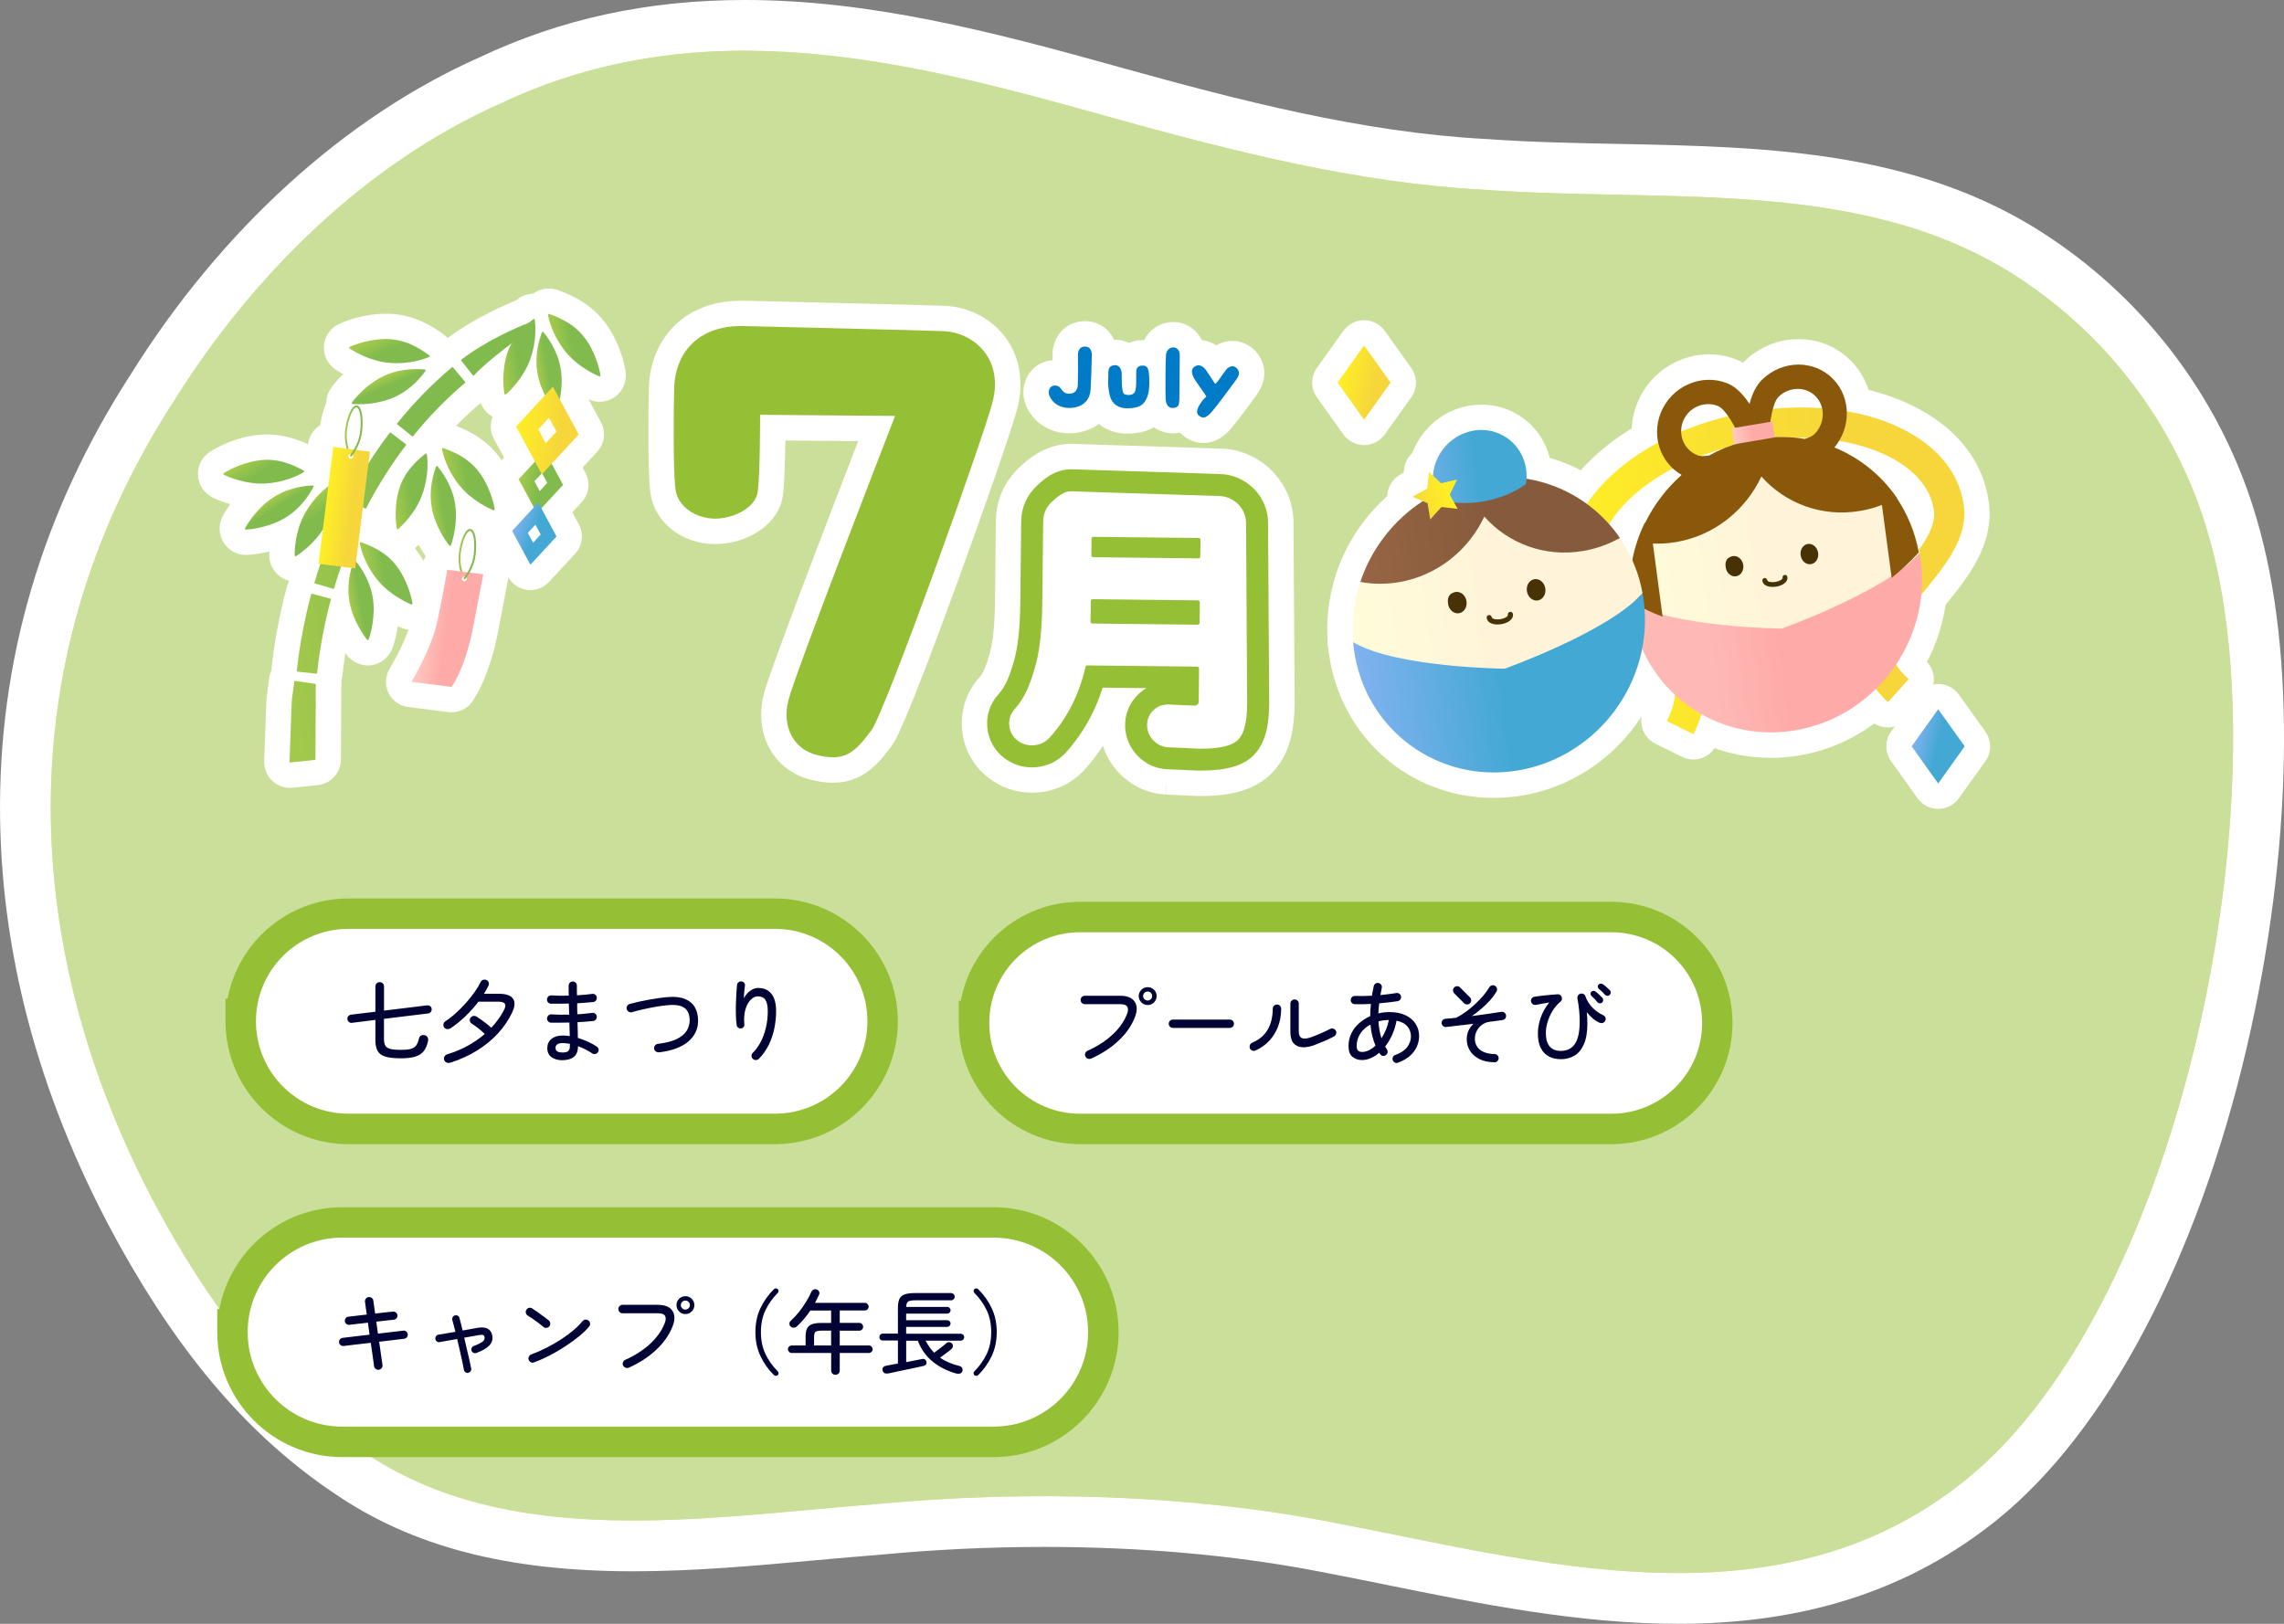 <svg xmlns="http://www.w3.org/2000/svg" xmlns:xlink="http://www.w3.org/1999/xlink" id="_&#x30EC;&#x30A4;&#x30E4;&#x30FC;_2" data-name="&#x30EC;&#x30A4;&#x30E4;&#x30FC; 2" viewBox="0 0 450 320"><rect x="0" y="0" width="450" height="320" fill="#808080" stroke="none"/><defs><style>      .cls-1 {        fill: #000333;      }      .cls-1, .cls-2, .cls-3, .cls-4, .cls-5, .cls-6, .cls-7, .cls-8, .cls-9, .cls-10, .cls-11, .cls-12, .cls-13, .cls-14, .cls-15, .cls-16, .cls-17, .cls-18, .cls-19, .cls-20, .cls-21, .cls-22, .cls-23, .cls-24, .cls-25, .cls-26, .cls-27, .cls-28, .cls-29, .cls-30, .cls-31, .cls-32, .cls-33, .cls-34, .cls-35, .cls-36, .cls-37, .cls-38, .cls-39, .cls-40, .cls-41, .cls-42, .cls-43, .cls-44, .cls-45, .cls-46 {        stroke-width: 0px;      }      .cls-2 {        fill: url(#_名称未設定グラデーション_23-15);      }      .cls-3 {        fill: url(#_名称未設定グラデーション_2);      }      .cls-4 {        fill: url(#_名称未設定グラデーション_23-18);      }      .cls-5 {        fill: #cadf9a;      }      .cls-6 {        fill: #95c036;      }      .cls-7 {        fill: url(#_名称未設定グラデーション_23-13);      }      .cls-8 {        fill: url(#_名称未設定グラデーション_165);      }      .cls-9 {        fill: url(#_名称未設定グラデーション_23-11);      }      .cls-10 {        fill: url(#_名称未設定グラデーション_165-3);      }      .cls-11 {        fill: #473207;      }      .cls-12 {        fill: url(#_名称未設定グラデーション_61);      }      .cls-13 {        fill: url(#_名称未設定グラデーション_165-2);      }      .cls-14 {        fill: url(#_名称未設定グラデーション_106-2);      }      .cls-15 {        fill: url(#_名称未設定グラデーション_23-9);      }      .cls-16 {        fill: url(#_名称未設定グラデーション_165-4);      }      .cls-17 {        fill: url(#_名称未設定グラデーション_23-12);      }      .cls-18 {        fill: url(#_名称未設定グラデーション_62);      }      .cls-19 {        fill: url(#_名称未設定グラデーション_95);      }      .cls-20 {        fill: url(#_名称未設定グラデーション_23-7);      }      .cls-21 {        fill: url(#_名称未設定グラデーション_23-22);      }      .cls-22 {        fill: url(#_名称未設定グラデーション_106);      }      .cls-23 {        fill: url(#_名称未設定グラデーション_23-5);      }      .cls-24 {        fill: url(#_名称未設定グラデーション_95-2);      }      .cls-25 {        fill: url(#_名称未設定グラデーション_23-4);      }      .cls-26 {        fill: #dfeb8c;      }      .cls-27 {        fill: url(#_名称未設定グラデーション_23-21);      }      .cls-28 {        fill: url(#_名称未設定グラデーション_106-3);      }      .cls-29 {        fill: url(#_名称未設定グラデーション_106-4);      }      .cls-30 {        fill: url(#_名称未設定グラデーション_23-16);      }      .cls-31 {        fill: url(#_名称未設定グラデーション_62-2);      }      .cls-32 {        fill: url(#_名称未設定グラデーション_165-5);      }      .cls-33 {        fill: url(#_名称未設定グラデーション_23-2);      }      .cls-34 {        fill: url(#_名称未設定グラデーション_23-14);      }      .cls-35 {        fill: #89580a;      }      .cls-36 {        fill: url(#_名称未設定グラデーション_23-19);      }      .cls-37 {        fill: #007bc7;      }      .cls-38 {        fill: url(#_名称未設定グラデーション_23-3);      }      .cls-39 {        fill: #fff;      }      .cls-40 {        fill: #95c036;      }      .cls-41 {        fill: url(#_名称未設定グラデーション_23-20);      }      .cls-42 {        fill: url(#_名称未設定グラデーション_23-10);      }      .cls-43 {        fill: url(#_名称未設定グラデーション_23-6);      }      .cls-44 {        fill: url(#_名称未設定グラデーション_23);      }      .cls-45 {        fill: url(#_名称未設定グラデーション_23-17);      }      .cls-46 {        fill: url(#_名称未設定グラデーション_23-8);      }    </style><linearGradient id="_&#x540D;&#x79F0;&#x672A;&#x8A2D;&#x5B9A;&#x30B0;&#x30E9;&#x30C7;&#x30FC;&#x30B7;&#x30E7;&#x30F3;_165" data-name="&#x540D;&#x79F0;&#x672A;&#x8A2D;&#x5B9A;&#x30B0;&#x30E9;&#x30C7;&#x30FC;&#x30B7;&#x30E7;&#x30F3; 165" x1="519.19" y1="1.85" x2="598.05" y2="1.85" gradientTransform="translate(-202.33 202.78) rotate(-9.61) skewX(-2)" gradientUnits="userSpaceOnUse"><stop offset="0" stop-color="#ffef24"></stop><stop offset=".72" stop-color="#f6d63b"></stop></linearGradient><linearGradient id="_&#x540D;&#x79F0;&#x672A;&#x8A2D;&#x5B9A;&#x30B0;&#x30E9;&#x30C7;&#x30FC;&#x30B7;&#x30E7;&#x30F3;_95" data-name="&#x540D;&#x79F0;&#x672A;&#x8A2D;&#x5B9A;&#x30B0;&#x30E9;&#x30C7;&#x30FC;&#x30B7;&#x30E7;&#x30F3; 95" x1="530.36" y1="-4.28" x2="588.18" y2="-4.28" gradientTransform="translate(-202.33 202.78) rotate(-9.61) skewX(-2)" gradientUnits="userSpaceOnUse"><stop offset="0" stop-color="#fffcd9"></stop><stop offset=".46" stop-color="#fff4d9"></stop></linearGradient><linearGradient id="_&#x540D;&#x79F0;&#x672A;&#x8A2D;&#x5B9A;&#x30B0;&#x30E9;&#x30C7;&#x30FC;&#x30B7;&#x30E7;&#x30F3;_2" data-name="&#x540D;&#x79F0;&#x672A;&#x8A2D;&#x5B9A;&#x30B0;&#x30E9;&#x30C7;&#x30FC;&#x30B7;&#x30E7;&#x30F3; 2" x1="530.32" y1="19.59" x2="588.22" y2="19.59" gradientTransform="translate(-202.33 202.78) rotate(-9.61) skewX(-2)" gradientUnits="userSpaceOnUse"><stop offset=".25" stop-color="#feb9b5"></stop><stop offset=".49" stop-color="#feaaa8"></stop></linearGradient><linearGradient id="_&#x540D;&#x79F0;&#x672A;&#x8A2D;&#x5B9A;&#x30B0;&#x30E9;&#x30C7;&#x30FC;&#x30B7;&#x30E7;&#x30F3;_62" data-name="&#x540D;&#x79F0;&#x672A;&#x8A2D;&#x5B9A;&#x30B0;&#x30E9;&#x30C7;&#x30FC;&#x30B7;&#x30E7;&#x30F3; 62" x1="554.8" y1="-24.42" x2="562.88" y2="-24.42" gradientTransform="translate(-202.33 202.78) rotate(-9.61) skewX(-2)" gradientUnits="userSpaceOnUse"><stop offset="0" stop-color="#ffcac3"></stop><stop offset=".49" stop-color="#feaaa8"></stop></linearGradient><linearGradient id="_&#x540D;&#x79F0;&#x672A;&#x8A2D;&#x5B9A;&#x30B0;&#x30E9;&#x30C7;&#x30FC;&#x30B7;&#x30E7;&#x30F3;_95-2" data-name="&#x540D;&#x79F0;&#x672A;&#x8A2D;&#x5B9A;&#x30B0;&#x30E9;&#x30C7;&#x30FC;&#x30B7;&#x30E7;&#x30F3; 95" x1="475.18" y1="-5.6" x2="533" y2="-5.6" xlink:href="#_&#x540D;&#x79F0;&#x672A;&#x8A2D;&#x5B9A;&#x30B0;&#x30E9;&#x30C7;&#x30FC;&#x30B7;&#x30E7;&#x30F3;_95"></linearGradient><linearGradient id="_&#x540D;&#x79F0;&#x672A;&#x8A2D;&#x5B9A;&#x30B0;&#x30E9;&#x30C7;&#x30FC;&#x30B7;&#x30E7;&#x30F3;_61" data-name="&#x540D;&#x79F0;&#x672A;&#x8A2D;&#x5B9A;&#x30B0;&#x30E9;&#x30C7;&#x30FC;&#x30B7;&#x30E7;&#x30F3; 61" x1="478.16" y1="-15.74" x2="530.02" y2="-15.74" gradientTransform="translate(-202.33 202.78) rotate(-9.61) skewX(-2)" gradientUnits="userSpaceOnUse"><stop offset="0" stop-color="#976545"></stop><stop offset=".51" stop-color="#865b3b"></stop></linearGradient><linearGradient id="_&#x540D;&#x79F0;&#x672A;&#x8A2D;&#x5B9A;&#x30B0;&#x30E9;&#x30C7;&#x30FC;&#x30B7;&#x30E7;&#x30F3;_106" data-name="&#x540D;&#x79F0;&#x672A;&#x8A2D;&#x5B9A;&#x30B0;&#x30E9;&#x30C7;&#x30FC;&#x30B7;&#x30E7;&#x30F3; 106" x1="489.27" y1="-27" x2="519.17" y2="-27" gradientTransform="translate(-202.33 202.78) rotate(-9.61) skewX(-2)" gradientUnits="userSpaceOnUse"><stop offset="0" stop-color="#80b2ef"></stop><stop offset=".49" stop-color="#43a8d4"></stop></linearGradient><linearGradient id="_&#x540D;&#x79F0;&#x672A;&#x8A2D;&#x5B9A;&#x30B0;&#x30E9;&#x30C7;&#x30FC;&#x30B7;&#x30E7;&#x30F3;_106-2" data-name="&#x540D;&#x79F0;&#x672A;&#x8A2D;&#x5B9A;&#x30B0;&#x30E9;&#x30C7;&#x30FC;&#x30B7;&#x30E7;&#x30F3; 106" x1="475.14" y1="18.27" x2="533.04" y2="18.27" xlink:href="#_&#x540D;&#x79F0;&#x672A;&#x8A2D;&#x5B9A;&#x30B0;&#x30E9;&#x30C7;&#x30FC;&#x30B7;&#x30E7;&#x30F3;_106"></linearGradient><linearGradient id="_&#x540D;&#x79F0;&#x672A;&#x8A2D;&#x5B9A;&#x30B0;&#x30E9;&#x30C7;&#x30FC;&#x30B7;&#x30E7;&#x30F3;_165-2" data-name="&#x540D;&#x79F0;&#x672A;&#x8A2D;&#x5B9A;&#x30B0;&#x30E9;&#x30C7;&#x30FC;&#x30B7;&#x30E7;&#x30F3; 165" x1="-373.98" y1="944.28" x2="-364.66" y2="944.28" gradientTransform="translate(246.54 1116.97) rotate(158.84) skewX(-1.83)" xlink:href="#_&#x540D;&#x79F0;&#x672A;&#x8A2D;&#x5B9A;&#x30B0;&#x30E9;&#x30C7;&#x30FC;&#x30B7;&#x30E7;&#x30F3;_165"></linearGradient><linearGradient id="_&#x540D;&#x79F0;&#x672A;&#x8A2D;&#x5B9A;&#x30B0;&#x30E9;&#x30C7;&#x30FC;&#x30B7;&#x30E7;&#x30F3;_23" data-name="&#x540D;&#x79F0;&#x672A;&#x8A2D;&#x5B9A;&#x30B0;&#x30E9;&#x30C7;&#x30FC;&#x30B7;&#x30E7;&#x30F3; 23" x1="186.09" y1="127.61" x2="274.89" y2="127.61" gradientTransform="translate(-150.21 47.37) rotate(-9.38)" gradientUnits="userSpaceOnUse"><stop offset="0" stop-color="#a6ca4c"></stop><stop offset=".46" stop-color="#81bb4d"></stop></linearGradient><linearGradient id="_&#x540D;&#x79F0;&#x672A;&#x8A2D;&#x5B9A;&#x30B0;&#x30E9;&#x30C7;&#x30FC;&#x30B7;&#x30E7;&#x30F3;_23-2" data-name="&#x540D;&#x79F0;&#x672A;&#x8A2D;&#x5B9A;&#x30B0;&#x30E9;&#x30C7;&#x30FC;&#x30B7;&#x30E7;&#x30F3; 23" x1="188.06" y1="111.04" x2="258.24" y2="111.04" xlink:href="#_&#x540D;&#x79F0;&#x672A;&#x8A2D;&#x5B9A;&#x30B0;&#x30E9;&#x30C7;&#x30FC;&#x30B7;&#x30E7;&#x30F3;_23"></linearGradient><linearGradient id="_&#x540D;&#x79F0;&#x672A;&#x8A2D;&#x5B9A;&#x30B0;&#x30E9;&#x30C7;&#x30FC;&#x30B7;&#x30E7;&#x30F3;_23-3" data-name="&#x540D;&#x79F0;&#x672A;&#x8A2D;&#x5B9A;&#x30B0;&#x30E9;&#x30C7;&#x30FC;&#x30B7;&#x30E7;&#x30F3; 23" x1="188.11" y1="95.38" x2="258.27" y2="95.38" xlink:href="#_&#x540D;&#x79F0;&#x672A;&#x8A2D;&#x5B9A;&#x30B0;&#x30E9;&#x30C7;&#x30FC;&#x30B7;&#x30E7;&#x30F3;_23"></linearGradient><linearGradient id="_&#x540D;&#x79F0;&#x672A;&#x8A2D;&#x5B9A;&#x30B0;&#x30E9;&#x30C7;&#x30FC;&#x30B7;&#x30E7;&#x30F3;_23-4" data-name="&#x540D;&#x79F0;&#x672A;&#x8A2D;&#x5B9A;&#x30B0;&#x30E9;&#x30C7;&#x30FC;&#x30B7;&#x30E7;&#x30F3; 23" x1="188.17" y1="81.39" x2="258.36" y2="81.39" xlink:href="#_&#x540D;&#x79F0;&#x672A;&#x8A2D;&#x5B9A;&#x30B0;&#x30E9;&#x30C7;&#x30FC;&#x30B7;&#x30E7;&#x30F3;_23"></linearGradient><linearGradient id="_&#x540D;&#x79F0;&#x672A;&#x8A2D;&#x5B9A;&#x30B0;&#x30E9;&#x30C7;&#x30FC;&#x30B7;&#x30E7;&#x30F3;_23-5" data-name="&#x540D;&#x79F0;&#x672A;&#x8A2D;&#x5B9A;&#x30B0;&#x30E9;&#x30C7;&#x30FC;&#x30B7;&#x30E7;&#x30F3; 23" x1="188.22" y1="69.75" x2="258.47" y2="69.75" xlink:href="#_&#x540D;&#x79F0;&#x672A;&#x8A2D;&#x5B9A;&#x30B0;&#x30E9;&#x30C7;&#x30FC;&#x30B7;&#x30E7;&#x30F3;_23"></linearGradient><linearGradient id="_&#x540D;&#x79F0;&#x672A;&#x8A2D;&#x5B9A;&#x30B0;&#x30E9;&#x30C7;&#x30FC;&#x30B7;&#x30E7;&#x30F3;_23-6" data-name="&#x540D;&#x79F0;&#x672A;&#x8A2D;&#x5B9A;&#x30B0;&#x30E9;&#x30C7;&#x30FC;&#x30B7;&#x30E7;&#x30F3; 23" x1="188.5" y1="61.69" x2="258.43" y2="61.69" xlink:href="#_&#x540D;&#x79F0;&#x672A;&#x8A2D;&#x5B9A;&#x30B0;&#x30E9;&#x30C7;&#x30FC;&#x30B7;&#x30E7;&#x30F3;_23"></linearGradient><linearGradient id="_&#x540D;&#x79F0;&#x672A;&#x8A2D;&#x5B9A;&#x30B0;&#x30E9;&#x30C7;&#x30FC;&#x30B7;&#x30E7;&#x30F3;_23-7" data-name="&#x540D;&#x79F0;&#x672A;&#x8A2D;&#x5B9A;&#x30B0;&#x30E9;&#x30C7;&#x30FC;&#x30B7;&#x30E7;&#x30F3; 23" x1="248.41" y1="67.68" x2="253.08" y2="67.68" xlink:href="#_&#x540D;&#x79F0;&#x672A;&#x8A2D;&#x5B9A;&#x30B0;&#x30E9;&#x30C7;&#x30FC;&#x30B7;&#x30E7;&#x30F3;_23"></linearGradient><linearGradient id="_&#x540D;&#x79F0;&#x672A;&#x8A2D;&#x5B9A;&#x30B0;&#x30E9;&#x30C7;&#x30FC;&#x30B7;&#x30E7;&#x30F3;_23-8" data-name="&#x540D;&#x79F0;&#x672A;&#x8A2D;&#x5B9A;&#x30B0;&#x30E9;&#x30C7;&#x30FC;&#x30B7;&#x30E7;&#x30F3; 23" x1="241.34" y1="63.8" x2="249.6" y2="63.8" xlink:href="#_&#x540D;&#x79F0;&#x672A;&#x8A2D;&#x5B9A;&#x30B0;&#x30E9;&#x30C7;&#x30FC;&#x30B7;&#x30E7;&#x30F3;_23"></linearGradient><linearGradient id="_&#x540D;&#x79F0;&#x672A;&#x8A2D;&#x5B9A;&#x30B0;&#x30E9;&#x30C7;&#x30FC;&#x30B7;&#x30E7;&#x30F3;_23-9" data-name="&#x540D;&#x79F0;&#x672A;&#x8A2D;&#x5B9A;&#x30B0;&#x30E9;&#x30C7;&#x30FC;&#x30B7;&#x30E7;&#x30F3; 23" x1="252.34" y1="63.29" x2="260.6" y2="63.29" xlink:href="#_&#x540D;&#x79F0;&#x672A;&#x8A2D;&#x5B9A;&#x30B0;&#x30E9;&#x30C7;&#x30FC;&#x30B7;&#x30E7;&#x30F3;_23"></linearGradient><linearGradient id="_&#x540D;&#x79F0;&#x672A;&#x8A2D;&#x5B9A;&#x30B0;&#x30E9;&#x30C7;&#x30FC;&#x30B7;&#x30E7;&#x30F3;_23-10" data-name="&#x540D;&#x79F0;&#x672A;&#x8A2D;&#x5B9A;&#x30B0;&#x30E9;&#x30C7;&#x30FC;&#x30B7;&#x30E7;&#x30F3; 23" x1="27.28" y1="740.58" x2="31.94" y2="740.58" gradientTransform="translate(739.11 -256.11) rotate(65.65)" xlink:href="#_&#x540D;&#x79F0;&#x672A;&#x8A2D;&#x5B9A;&#x30B0;&#x30E9;&#x30C7;&#x30FC;&#x30B7;&#x30E7;&#x30F3;_23"></linearGradient><linearGradient id="_&#x540D;&#x79F0;&#x672A;&#x8A2D;&#x5B9A;&#x30B0;&#x30E9;&#x30C7;&#x30FC;&#x30B7;&#x30E7;&#x30F3;_23-11" data-name="&#x540D;&#x79F0;&#x672A;&#x8A2D;&#x5B9A;&#x30B0;&#x30E9;&#x30C7;&#x30FC;&#x30B7;&#x30E7;&#x30F3; 23" x1="19.3" y1="737.61" x2="27.56" y2="737.61" gradientTransform="translate(739.11 -256.11) rotate(65.65)" xlink:href="#_&#x540D;&#x79F0;&#x672A;&#x8A2D;&#x5B9A;&#x30B0;&#x30E9;&#x30C7;&#x30FC;&#x30B7;&#x30E7;&#x30F3;_23"></linearGradient><linearGradient id="_&#x540D;&#x79F0;&#x672A;&#x8A2D;&#x5B9A;&#x30B0;&#x30E9;&#x30C7;&#x30FC;&#x30B7;&#x30E7;&#x30F3;_23-12" data-name="&#x540D;&#x79F0;&#x672A;&#x8A2D;&#x5B9A;&#x30B0;&#x30E9;&#x30C7;&#x30FC;&#x30B7;&#x30E7;&#x30F3; 23" x1="277.43" y1="-49.98" x2="282.1" y2="-49.98" gradientTransform="translate(-180.15 195.6) rotate(-9.59)" xlink:href="#_&#x540D;&#x79F0;&#x672A;&#x8A2D;&#x5B9A;&#x30B0;&#x30E9;&#x30C7;&#x30FC;&#x30B7;&#x30E7;&#x30F3;_23"></linearGradient><linearGradient id="_&#x540D;&#x79F0;&#x672A;&#x8A2D;&#x5B9A;&#x30B0;&#x30E9;&#x30C7;&#x30FC;&#x30B7;&#x30E7;&#x30F3;_23-13" data-name="&#x540D;&#x79F0;&#x672A;&#x8A2D;&#x5B9A;&#x30B0;&#x30E9;&#x30C7;&#x30FC;&#x30B7;&#x30E7;&#x30F3; 23" x1="269.96" y1="-53.85" x2="278.22" y2="-53.85" gradientTransform="translate(-180.15 195.6) rotate(-9.59)" xlink:href="#_&#x540D;&#x79F0;&#x672A;&#x8A2D;&#x5B9A;&#x30B0;&#x30E9;&#x30C7;&#x30FC;&#x30B7;&#x30E7;&#x30F3;_23"></linearGradient><linearGradient id="_&#x540D;&#x79F0;&#x672A;&#x8A2D;&#x5B9A;&#x30B0;&#x30E9;&#x30C7;&#x30FC;&#x30B7;&#x30E7;&#x30F3;_23-14" data-name="&#x540D;&#x79F0;&#x672A;&#x8A2D;&#x5B9A;&#x30B0;&#x30E9;&#x30C7;&#x30FC;&#x30B7;&#x30E7;&#x30F3; 23" x1="281.36" y1="-54.36" x2="289.62" y2="-54.36" gradientTransform="translate(-180.15 195.6) rotate(-9.59)" xlink:href="#_&#x540D;&#x79F0;&#x672A;&#x8A2D;&#x5B9A;&#x30B0;&#x30E9;&#x30C7;&#x30FC;&#x30B7;&#x30E7;&#x30F3;_23"></linearGradient><linearGradient id="_&#x540D;&#x79F0;&#x672A;&#x8A2D;&#x5B9A;&#x30B0;&#x30E9;&#x30C7;&#x30FC;&#x30B7;&#x30E7;&#x30F3;_23-15" data-name="&#x540D;&#x79F0;&#x672A;&#x8A2D;&#x5B9A;&#x30B0;&#x30E9;&#x30C7;&#x30FC;&#x30B7;&#x30E7;&#x30F3; 23" x1="-146.2" y1="856.89" x2="-141.53" y2="856.89" gradientTransform="translate(856.15 -236.32) rotate(57.7)" xlink:href="#_&#x540D;&#x79F0;&#x672A;&#x8A2D;&#x5B9A;&#x30B0;&#x30E9;&#x30C7;&#x30FC;&#x30B7;&#x30E7;&#x30F3;_23"></linearGradient><linearGradient id="_&#x540D;&#x79F0;&#x672A;&#x8A2D;&#x5B9A;&#x30B0;&#x30E9;&#x30C7;&#x30FC;&#x30B7;&#x30E7;&#x30F3;_23-16" data-name="&#x540D;&#x79F0;&#x672A;&#x8A2D;&#x5B9A;&#x30B0;&#x30E9;&#x30C7;&#x30FC;&#x30B7;&#x30E7;&#x30F3; 23" x1="-155.44" y1="855.81" x2="-147.17" y2="855.81" gradientTransform="translate(856.15 -236.32) rotate(57.7)" xlink:href="#_&#x540D;&#x79F0;&#x672A;&#x8A2D;&#x5B9A;&#x30B0;&#x30E9;&#x30C7;&#x30FC;&#x30B7;&#x30E7;&#x30F3;_23"></linearGradient><linearGradient id="_&#x540D;&#x79F0;&#x672A;&#x8A2D;&#x5B9A;&#x30B0;&#x30E9;&#x30C7;&#x30FC;&#x30B7;&#x30E7;&#x30F3;_23-17" data-name="&#x540D;&#x79F0;&#x672A;&#x8A2D;&#x5B9A;&#x30B0;&#x30E9;&#x30C7;&#x30FC;&#x30B7;&#x30E7;&#x30F3; 23" x1="-142.27" y1="852.5" x2="-134.01" y2="852.5" gradientTransform="translate(856.15 -236.32) rotate(57.7)" xlink:href="#_&#x540D;&#x79F0;&#x672A;&#x8A2D;&#x5B9A;&#x30B0;&#x30E9;&#x30C7;&#x30FC;&#x30B7;&#x30E7;&#x30F3;_23"></linearGradient><linearGradient id="_&#x540D;&#x79F0;&#x672A;&#x8A2D;&#x5B9A;&#x30B0;&#x30E9;&#x30C7;&#x30FC;&#x30B7;&#x30E7;&#x30F3;_23-18" data-name="&#x540D;&#x79F0;&#x672A;&#x8A2D;&#x5B9A;&#x30B0;&#x30E9;&#x30C7;&#x30FC;&#x30B7;&#x30E7;&#x30F3; 23" x1="258.36" y1="-34.39" x2="263.02" y2="-34.39" gradientTransform="translate(-180.15 195.6) rotate(-9.59)" xlink:href="#_&#x540D;&#x79F0;&#x672A;&#x8A2D;&#x5B9A;&#x30B0;&#x30E9;&#x30C7;&#x30FC;&#x30B7;&#x30E7;&#x30F3;_23"></linearGradient><linearGradient id="_&#x540D;&#x79F0;&#x672A;&#x8A2D;&#x5B9A;&#x30B0;&#x30E9;&#x30C7;&#x30FC;&#x30B7;&#x30E7;&#x30F3;_23-19" data-name="&#x540D;&#x79F0;&#x672A;&#x8A2D;&#x5B9A;&#x30B0;&#x30E9;&#x30C7;&#x30FC;&#x30B7;&#x30E7;&#x30F3; 23" x1="262.28" y1="-38.78" x2="270.54" y2="-38.78" gradientTransform="translate(-180.15 195.6) rotate(-9.59)" xlink:href="#_&#x540D;&#x79F0;&#x672A;&#x8A2D;&#x5B9A;&#x30B0;&#x30E9;&#x30C7;&#x30FC;&#x30B7;&#x30E7;&#x30F3;_23"></linearGradient><linearGradient id="_&#x540D;&#x79F0;&#x672A;&#x8A2D;&#x5B9A;&#x30B0;&#x30E9;&#x30C7;&#x30FC;&#x30B7;&#x30E7;&#x30F3;_62-2" data-name="&#x540D;&#x79F0;&#x672A;&#x8A2D;&#x5B9A;&#x30B0;&#x30E9;&#x30C7;&#x30FC;&#x30B7;&#x30E7;&#x30F3; 62" x1="-30.9" y1="132.82" x2="-19.51" y2="132.82" gradientTransform="translate(129.83 -4.82) rotate(7.22)" xlink:href="#_&#x540D;&#x79F0;&#x672A;&#x8A2D;&#x5B9A;&#x30B0;&#x30E9;&#x30C7;&#x30FC;&#x30B7;&#x30E7;&#x30F3;_62"></linearGradient><linearGradient id="_&#x540D;&#x79F0;&#x672A;&#x8A2D;&#x5B9A;&#x30B0;&#x30E9;&#x30C7;&#x30FC;&#x30B7;&#x30E7;&#x30F3;_23-20" data-name="&#x540D;&#x79F0;&#x672A;&#x8A2D;&#x5B9A;&#x30B0;&#x30E9;&#x30C7;&#x30FC;&#x30B7;&#x30E7;&#x30F3; 23" x1="-24.8" y1="117.88" x2="-21.51" y2="117.88" gradientTransform="translate(129.83 -4.82) rotate(7.22)" xlink:href="#_&#x540D;&#x79F0;&#x672A;&#x8A2D;&#x5B9A;&#x30B0;&#x30E9;&#x30C7;&#x30FC;&#x30B7;&#x30E7;&#x30F3;_23"></linearGradient><linearGradient id="_&#x540D;&#x79F0;&#x672A;&#x8A2D;&#x5B9A;&#x30B0;&#x30E9;&#x30C7;&#x30FC;&#x30B7;&#x30E7;&#x30F3;_23-21" data-name="&#x540D;&#x79F0;&#x672A;&#x8A2D;&#x5B9A;&#x30B0;&#x30E9;&#x30C7;&#x30FC;&#x30B7;&#x30E7;&#x30F3; 23" x1="-14.95" y1="101.95" x2="-6.13" y2="101.95" gradientTransform="translate(129.83 -4.82) rotate(7.22)" xlink:href="#_&#x540D;&#x79F0;&#x672A;&#x8A2D;&#x5B9A;&#x30B0;&#x30E9;&#x30C7;&#x30FC;&#x30B7;&#x30E7;&#x30F3;_23"></linearGradient><linearGradient id="_&#x540D;&#x79F0;&#x672A;&#x8A2D;&#x5B9A;&#x30B0;&#x30E9;&#x30C7;&#x30FC;&#x30B7;&#x30E7;&#x30F3;_106-3" data-name="&#x540D;&#x79F0;&#x672A;&#x8A2D;&#x5B9A;&#x30B0;&#x30E9;&#x30C7;&#x30FC;&#x30B7;&#x30E7;&#x30F3; 106" x1="-198.38" y1="395.78" x2="-191.06" y2="391.31" gradientTransform="translate(535.61 17.99) rotate(52.22)" xlink:href="#_&#x540D;&#x79F0;&#x672A;&#x8A2D;&#x5B9A;&#x30B0;&#x30E9;&#x30C7;&#x30FC;&#x30B7;&#x30E7;&#x30F3;_106"></linearGradient><linearGradient id="_&#x540D;&#x79F0;&#x672A;&#x8A2D;&#x5B9A;&#x30B0;&#x30E9;&#x30C7;&#x30FC;&#x30B7;&#x30E7;&#x30F3;_165-3" data-name="&#x540D;&#x79F0;&#x672A;&#x8A2D;&#x5B9A;&#x30B0;&#x30E9;&#x30C7;&#x30FC;&#x30B7;&#x30E7;&#x30F3; 165" x1="-16.76" y1="91.71" x2="-4.32" y2="91.71" gradientTransform="translate(129.83 -4.82) rotate(7.22)" xlink:href="#_&#x540D;&#x79F0;&#x672A;&#x8A2D;&#x5B9A;&#x30B0;&#x30E9;&#x30C7;&#x30FC;&#x30B7;&#x30E7;&#x30F3;_165"></linearGradient><linearGradient id="_&#x540D;&#x79F0;&#x672A;&#x8A2D;&#x5B9A;&#x30B0;&#x30E9;&#x30C7;&#x30FC;&#x30B7;&#x30E7;&#x30F3;_165-4" data-name="&#x540D;&#x79F0;&#x672A;&#x8A2D;&#x5B9A;&#x30B0;&#x30E9;&#x30C7;&#x30FC;&#x30B7;&#x30E7;&#x30F3; 165" x1="-51.98" y1="111.84" x2="-44.69" y2="111.84" gradientTransform="translate(129.83 -4.82) rotate(7.22)" xlink:href="#_&#x540D;&#x79F0;&#x672A;&#x8A2D;&#x5B9A;&#x30B0;&#x30E9;&#x30C7;&#x30FC;&#x30B7;&#x30E7;&#x30F3;_165"></linearGradient><linearGradient id="_&#x540D;&#x79F0;&#x672A;&#x8A2D;&#x5B9A;&#x30B0;&#x30E9;&#x30C7;&#x30FC;&#x30B7;&#x30E7;&#x30F3;_23-22" data-name="&#x540D;&#x79F0;&#x672A;&#x8A2D;&#x5B9A;&#x30B0;&#x30E9;&#x30C7;&#x30FC;&#x30B7;&#x30E7;&#x30F3; 23" x1="-50.08" y1="96.64" x2="-46.73" y2="96.64" gradientTransform="translate(129.83 -4.82) rotate(7.22)" xlink:href="#_&#x540D;&#x79F0;&#x672A;&#x8A2D;&#x5B9A;&#x30B0;&#x30E9;&#x30C7;&#x30FC;&#x30B7;&#x30E7;&#x30F3;_23"></linearGradient><linearGradient id="_&#x540D;&#x79F0;&#x672A;&#x8A2D;&#x5B9A;&#x30B0;&#x30E9;&#x30C7;&#x30FC;&#x30B7;&#x30E7;&#x30F3;_165-5" data-name="&#x540D;&#x79F0;&#x672A;&#x8A2D;&#x5B9A;&#x30B0;&#x30E9;&#x30C7;&#x30FC;&#x30B7;&#x30E7;&#x30F3; 165" x1="-28.12" y1="172.94" x2="-19.45" y2="167.65" gradientTransform="translate(405.99 -28.21) rotate(45)" xlink:href="#_&#x540D;&#x79F0;&#x672A;&#x8A2D;&#x5B9A;&#x30B0;&#x30E9;&#x30C7;&#x30FC;&#x30B7;&#x30E7;&#x30F3;_165"></linearGradient><linearGradient id="_&#x540D;&#x79F0;&#x672A;&#x8A2D;&#x5B9A;&#x30B0;&#x30E9;&#x30C7;&#x30FC;&#x30B7;&#x30E7;&#x30F3;_106-4" data-name="&#x540D;&#x79F0;&#x672A;&#x8A2D;&#x5B9A;&#x30B0;&#x30E9;&#x30C7;&#x30FC;&#x30B7;&#x30E7;&#x30F3; 106" x1="102.56" y1="143.65" x2="111.23" y2="138.36" gradientTransform="translate(405.99 -28.21) rotate(45)" xlink:href="#_&#x540D;&#x79F0;&#x672A;&#x8A2D;&#x5B9A;&#x30B0;&#x30E9;&#x30C7;&#x30FC;&#x30B7;&#x30E7;&#x30F3;_106"></linearGradient></defs><g id="_&#x30EC;&#x30A4;&#x30E4;&#x30FC;_1-2" data-name="&#x30EC;&#x30A4;&#x30E4;&#x30FC; 1"><g id="jul07"><g><path class="cls-39" d="M330.64,320c-19.6,0-38.88-3.91-57.54-7.69-4.68-.95-9.1-1.84-13.48-2.67-16.57-3.18-34.7-4.79-53.92-4.79-10.6,0-21.33.5-31.9,1.5-.06,0-.12.01-.18.02-4.3.33-8.61.72-13.18,1.13-11.65,1.06-23.71,2.15-35.72,2.15-24.84,0-43.55-4.88-58.87-15.36-16.39-11.02-29.82-26.49-42.18-48.65C8.39,218.12.43,189.78.02,161.39c-.45-30.99,8.21-60.47,25.74-87.62,17.78-28.48,42.14-50.64,68.64-62.44C110.52,3.71,127.63,0,146.72,0c24.55,0,48.16,6.05,74.27,13.35,23.03,6.4,47.54,12.76,71.6,14.03.07,0,.14,0,.21.01,8.46.63,17.35.8,25.96.97,29.97.59,60.96,1.2,87.23,19.9,18.58,13.05,32.31,32.23,38.62,53.98,7.83,26.42,7.1,65.41-1.96,104.23-9.77,41.83-27.69,75.73-49.18,93.03l-.12.1c-17.07,13.72-37.58,20.4-62.7,20.4,0,0,0,0,0,0Z"></path><path class="cls-26" d="M387.2,291.72c43.23-34.8,62.72-136.34,47.81-186.69-5.89-20.3-18.67-37.28-34.81-48.61-31.06-22.1-71-16.28-108.13-19.05-24.8-1.32-49.38-7.61-73.76-14.39-38.7-10.83-79.69-21.55-119.73-2.56-26.25,11.65-48.61,33.44-64.37,58.71C-.23,132.41,4.73,190.96,32.42,240.76c10.53,18.87,22.7,34.25,39.09,45.27,28.87,19.74,67.35,12.96,101.36,10.36,29.93-2.81,61.23-1.83,88.6,3.42,40.27,7.58,88.3,22,125.61-8l.11-.09Z"></path><path class="cls-5" d="M387.2,291.72c43.23-34.8,62.72-136.34,47.81-186.69-5.89-20.3-18.67-37.28-34.81-48.61-31.06-22.1-71-16.28-108.13-19.05-24.8-1.32-49.38-7.61-73.76-14.39-38.7-10.83-79.69-21.55-119.73-2.56-26.25,11.65-48.61,33.44-64.37,58.71C-.23,132.41,4.73,190.96,32.42,240.76c10.53,18.87,22.7,34.25,39.09,45.27,28.87,19.74,67.35,12.96,101.36,10.36,29.93-2.81,61.23-1.83,88.6,3.42,40.27,7.58,88.3,22,125.61-8l.11-.09Z"></path></g><g id="july"><g><g><g><g id="_6&#x6708;" data-name="6&#x6708;"><path class="cls-39" d="M236.1,154.7c-.08,0-.16,0-.24,0h-.1c-.14-.01-.93-.06-5.88-.27,0,0-.15,0-.18,0-2.02-.12-3.93-.75-5.54-1.8-3.15-2.07-5.09-5.37-5.31-9.07-.11-1.82.21-3.58.91-5.18h-.51c-1.65,4.41-4.04,8.37-7.14,11.82-.02.03-.05.05-.07.08-2.09,2.23-4.79,3.54-7.8,3.77-.31.02-.62.04-.94.04-2.66,0-5.18-.87-7.27-2.51-2.52-1.94-4.06-4.77-4.34-7.98-.29-3.24.76-6.33,2.96-8.71.99-1.11,1.57-2.63,2.35-5.22.5-1.68,1.12-4.88,1.18-10.58l.18-16.41c.04-3.4,1.42-6.56,3.9-8.91,1.18-1.12,4.3-4.08,8.71-4.08.05,0,.11,0,.16,0l29.2.93c3.23.05,6.29,1.35,8.63,3.66,2.42,2.4,3.74,5.58,3.71,8.95,0,0,.22,35.38.22,35.41-.05,4.17-.55,8.89-3.91,12.26-3.43,3.44-8.7,3.83-12.37,3.83h-.52Z"></path><path class="cls-39" d="M236.1,156.87c-.21,0-.23,0-.5-.02-.07,0-.76-.04-5.85-.27-.02,0-.04,0-.05,0l.21-5-.27,4.99s-.04,0-.06,0c-2.39-.15-4.67-.89-6.59-2.15-2.76-1.81-4.73-4.42-5.68-7.43-1.07,1.63-2.26,3.18-3.57,4.63,0,0-.13.14-.13.14-2.45,2.61-5.62,4.14-9.18,4.41-.37.03-.74.04-1.11.04-3.15,0-6.12-1.02-8.6-2.96-2.99-2.3-4.83-5.68-5.17-9.5-.34-3.84.9-7.51,3.49-10.34.74-.83,1.22-2.14,1.9-4.41.38-1.26,1.02-4.24,1.09-9.98l.18-16.41c.04-3.99,1.67-7.7,4.58-10.46,1.35-1.28,4.93-4.68,10.2-4.68,0,0,.26,0,.29,0l29.11.93c3.8.07,7.39,1.59,10.11,4.29l.12.12c.05.05.1.1.15.16,2.65,2.76,4.1,6.38,4.08,10.19,0,0,.22,35.49.22,35.5-.05,4.32-.61,9.79-4.54,13.74-3.05,3.05-7.46,4.47-13.9,4.47-.17,0-.34,0-.51,0ZM240.6,140.83c-.28.56-.66,1.08-1.11,1.53.4-.06.68-.13.86-.19.07-.23.17-.64.25-1.34ZM238.85,127.27c.31.21.6.45.87.72.39.4.71.84.95,1.32l-.02-3.92c-.44.76-1.05,1.41-1.79,1.88ZM210.15,124.25c-.12,1.58-.29,3.06-.5,4.43.53-.87,1.29-1.56,2.2-2-.17-.14-.33-.29-.49-.44-.55-.57-.96-1.25-1.21-1.99ZM210.39,116.25c.44-.96,1.15-1.77,2.03-2.34-.87-.58-1.56-1.41-1.97-2.38l-.05,4.71ZM238.99,114.2c.64.43,1.19.99,1.59,1.64l-.02-3.17c-.41.61-.95,1.13-1.57,1.53ZM211.47,101.84c-.17.13-.43.34-.83.72-.11.1-.11.13-.11.22v1.18c.37-.84.95-1.56,1.68-2.11l-.74-.02ZM240.1,102.75c.15.16.28.32.41.5,0,0,0-.1,0-.13,0-.08,0-.12-.11-.22h0c-.12-.13-.19-.14-.29-.14Z"></path></g><path class="cls-39" d="M164.13,154.26c-1.31,0-2.71-.19-4.29-.58-3.35-.79-6.17-2.8-7.92-5.67-1.94-3.17-2.45-7.15-1.44-11.2,1.14-4.54,13.06-35.55,18.6-49.88l-14.35-.12c-.05,3.7-.17,8.41-.45,10.56-.7,6.17-7.33,9.85-13.37,9.85-6.73,0-12.22-4.5-12.81-10.49-.54-4.63-.32-18.08-.25-20.56.3-8.44,6.06-16.91,18.26-16.91,0,0,.37,0,.39,0,2.02.05,4.8.12,7.96.19,11.56.28,27.4.65,31.78.83,4.59.19,8.98,2.46,11.74,6.06,2.82,3.69,3.74,8.5,2.6,13.56-.89,3.92-7.46,22.52-11.66,34.06-10.85,29.82-12.62,32.18-13.2,32.96-2.29,3.08-5.45,7.33-11.56,7.33Z"></path><g><path class="cls-39" d="M210.72,85.4c-2.81,0-5.38-1.11-7.05-3.06-3.29-3.79-1.77-7.28-1.14-8.37.98-1.72,2.81-2.84,4.86-2.99,0-.36,0-.64-.01-.76,0-.02,0-.06,0-.08-.06-1.9.58-3.66,1.8-4.94.03-.03.06-.07.1-.1,1.17-1.17,2.74-1.81,4.44-1.81.03,0,.11,0,.14,0,3.63.07,6.26,2.9,6.26,6.73,0,1.16-.15,5.62-.24,6.99-.23,4.05-2.81,7.15-6.74,8.09-.75.19-1.57.29-2.41.29Z"></path><path class="cls-39" d="M222.17,85.46c-4.4,0-7.65-2.64-8.49-6.88-.42-2.14-.38-3.39-.32-4.39,0-.04,0-.09,0-.13-.1-2.09.43-3.79,1.59-5.08.76-.85,2.14-1.9,4.36-2.02.13,0,.27-.01.4-.01.98,0,1.91.22,2.72.63.8-.35,1.69-.55,2.65-.55.18,0,.36,0,.55.02,1.37.1,5.51.9,5.77,6.96v.18c.38,8.31-3.99,10.45-6.62,10.99-.91.19-1.79.28-2.62.28Z"></path><path class="cls-39" d="M231,85.4c-3.04,0-6.2-2.33-6.35-6.78-.04-.86-.06-7.85.11-9.35.4-3.37,3.11-5.81,6.43-5.81,1.65,0,3.26.69,4.42,1.89,1.23,1.27,1.87,2.98,1.81,4.82-.01.43-.03,2.5-.04,4.17-.02,2.72-.03,4.05-.05,4.5,0,.01,0,.07,0,.08-.27,5.63-4.51,6.37-5.9,6.46-.15.01-.3.02-.45.02Z"></path><path class="cls-39" d="M237.11,87.3c-.98,0-2.46-.25-3.98-1.45-1.85-1.44-3.18-4.24-1.53-7.76-.45-.67-.73-1.14-.94-1.58-1.83-3.98-.19-6.95,1.94-8.43,1.05-.72,2.27-1.1,3.52-1.1s2.46.38,3.52,1.07c.98-.57,2.08-.87,3.18-.87,1.71,0,3.31.71,4.52,2,.87.93,3.46,4.32.08,8.87l-.04.06c-4.65,6.36-5.3,6.91-5.83,7.35l-.07.06c-.63.53-2.11,1.79-4.37,1.79h0Z"></path></g></g><g><g><path class="cls-39" d="M333.62,149.68c-.74,0-1.5-.17-2.21-.52l-5.25-2.59c-1.2-.59-2.11-1.64-2.53-2.9-.42-1.27-.32-2.65.28-3.84,1.58-3.12,1.01-4.01.74-4.44-1.07-1.66-4.09-3.6-6.75-5.31-5.61-3.6-12.58-8.09-13.72-16.64-1.16-8.71,2.82-17.45,11.22-24.62,7.33-6.25,17.42-10.73,28.43-12.59,3.7-.63,7.4-.94,11.02-.94,7.1,0,13.87,1.24,19.58,3.59,10.05,4.13,16.23,11.26,17.41,20.08,1.12,8.41-4.15,14.88-8.8,20.59-2.48,3.05-4.84,6.11-5.29,7.9-.1.4-.25.99,1.65,2.74,2.02,1.86,2.16,5,.32,7.04l-4.06,4.48c-.9.99-2.15,1.58-3.48,1.64-.08,0-.15,0-.23,0-1.25,0-2.46-.47-3.39-1.32-7.62-7.02-7.47-14.33-5.99-19.22,1.53-5.1,5.07-9.45,8.2-13.28,2.06-2.52,5.5-6.75,5.3-8.25-.54-4.03-5.13-6.49-7.82-7.59-3.83-1.58-8.52-2.41-13.56-2.41-2.74,0-5.56.24-8.4.72-8.19,1.39-15.53,4.57-20.67,8.95-4.01,3.42-6.07,7.13-5.66,10.18.17,1.31,4.23,3.91,6.65,5.47,3.99,2.57,8.52,5.48,11.43,9.98,2.65,4.1,4.81,10.96.05,20.36-.88,1.74-2.64,2.74-4.46,2.74Z"></path><path class="cls-39" d="M343.32,129.53c-8.51,0-16.91-2.2-24.27-6.35l-.36-.21c-1.42-.82-2.35-2.28-2.49-3.91-1.54-18.01,11.21-34.48,29.01-37.49,1.88-.32,3.78-.48,5.66-.48,15.83,0,29.39,11.35,32.25,27,.28,1.54-.18,3.13-1.24,4.28l-.37.4c-8,8.56-18.24,14.1-29.64,16.03-2.83.48-5.71.72-8.55.72h0Z"></path><path class="cls-39" d="M348.89,149.34c-16.62,0-30.29-12.04-32.51-28.62-.07-.53-.13-1.09-.18-1.64-.16-1.85.73-3.64,2.3-4.64.82-.52,1.75-.78,2.68-.78.86,0,1.72.22,2.5.67l.28.16c5.81,3.27,20.12,4.25,26.23,4.39,5.8-2.15,19.26-7.83,24-12.91l.32-.34c.96-1.05,2.3-1.62,3.68-1.62.46,0,.93.06,1.39.2,1.82.53,3.19,2.04,3.53,3.9.1.55.19,1.1.26,1.63,2.47,18.47-10.46,36.02-28.83,39.13-1.88.32-3.78.48-5.66.48Z"></path><path class="cls-39" d="M327.58,126.53c-.59,0-1.19-.11-1.77-.32-2.29-.87-4.53-1.91-6.66-3.1-.15-.08-.3-.17-.45-.25-1.42-.82-2.38-2.29-2.52-3.93-.53-6.17.63-12.41,3.35-18.05.14-.3.32-.58.51-.84,1.17-2.25,2.57-4.36,4.18-6.29-.63-.89-1.17-1.85-1.6-2.88-1.54-3.68-1.54-7.76-.01-11.5,1.52-3.71,4.37-6.64,8.03-8.25,1.94-.85,3.98-1.29,6.07-1.29,1.85,0,3.66.34,5.38,1.01.46.18.9.39,1.34.63.07-.08.15-.15.23-.23,2.9-2.84,6.7-4.41,10.69-4.41s7.73,1.58,10.48,4.44c3.82,3.99,4.95,9.65,3.36,14.75,3.82,2.37,7.11,5.51,9.68,9.27.18.26.33.53.45.81,2.3,3.61,3.86,7.6,4.64,11.87.28,1.54-.17,3.12-1.23,4.27-.13.14-.25.28-.38.42-1.7,1.82-3.55,3.55-5.5,5.12-.9.73-2.02,1.11-3.14,1.11-.62,0-1.25-.12-1.85-.36-1.68-.67-2.86-2.19-3.1-3.98l-1.18-8.82c-1.24.17-2.5.26-3.74.26-5.27,0-10.37-1.59-14.65-4.48-4.18,5.32-10.16,8.99-16.87,10.2l1.22,9.15c.23,1.74-.47,3.48-1.85,4.58-.9.71-2,1.08-3.11,1.08Z"></path><path class="cls-39" d="M341.67,92.55c-1.06,0-2.1-.34-2.97-.98-1.09-.8-1.81-2.02-1.99-3.36l-.42-3.15c-.36-2.67,1.47-5.14,4.12-5.59l7.97-1.35c.28-.05.56-.07.83-.07,1.06,0,2.1.34,2.97.98,1.09.8,1.81,2.02,1.99,3.36l.42,3.15c.36,2.67-1.47,5.14-4.12,5.59l-7.97,1.35c-.28.05-.56.07-.83.07Z"></path><g><g><path class="cls-39" d="M341.81,118.58c-3.34,0-6.17-2.49-6.73-5.93-.42-2.61.39-4.98,2.22-6.51.89-.74,2.13-1.3,3.31-1.49.34-.06.7-.08,1.04-.08,3.34,0,6.18,2.49,6.73,5.93.28,1.72-.06,3.46-.95,4.91-1.02,1.66-2.69,2.79-4.58,3.09-.34.06-.7.08-1.04.08Z"></path><path class="cls-39" d="M356.57,116.19c-3.34,0-6.18-2.49-6.73-5.93-.62-3.82,1.86-7.41,5.53-8,.35-.06.7-.08,1.04-.08,3.34,0,6.18,2.49,6.73,5.93.62,3.82-1.86,7.41-5.53,8-.35.06-.7.08-1.04.08Z"></path></g><path class="cls-39" d="M349.25,120.68c-.84,0-1.65-.12-2.4-.34-2.44-.74-4.19-2.7-4.57-5.12-.22-1.45.13-2.89,1-4.07.87-1.18,2.14-1.95,3.58-2.17.26-.04.54-.06.83-.06.41,0,.82.05,1.21.14.59-.34,1.24-.58,1.93-.68.29-.04.56-.06.83-.06,1.17,0,2.29.37,3.24,1.06,1.18.87,1.95,2.14,2.17,3.59.57,3.7-2.19,6.98-6.41,7.62-.02,0-.04,0-.06,0-.46.07-.92.1-1.37.1h0Z"></path></g></g><g><g><path class="cls-39" d="M288.74,137.43c-8.51,0-16.9-2.19-24.27-6.35l-.36-.21c-1.42-.82-2.35-2.28-2.49-3.91-1.54-18.01,11.21-34.48,29.01-37.49,1.88-.32,3.78-.48,5.66-.48,15.83,0,29.39,11.35,32.25,27,.28,1.54-.17,3.12-1.23,4.27-.12.14-.25.27-.38.41-8,8.56-18.25,14.1-29.64,16.03-2.83.48-5.71.72-8.55.72h0Z"></path><path class="cls-39" d="M271.95,120.05c-1.63,0-3.26-.15-4.85-.45-1.42-.27-2.66-1.13-3.39-2.38-.73-1.24-.89-2.75-.44-4.12,4.13-12.42,14.61-21.47,27.35-23.62,1.88-.32,3.78-.48,5.66-.48,10.81,0,20.91,5.31,27,14.2.79,1.16,1.06,2.59.75,3.96-.32,1.37-1.2,2.54-2.42,3.22-2.76,1.55-5.74,2.61-8.86,3.14-1.49.25-3.01.38-4.5.38h0c-5.27,0-10.37-1.59-14.65-4.48-4.24,5.39-10.32,9.09-17.15,10.25-1.49.25-3.01.38-4.5.38Z"></path><path class="cls-39" d="M288.57,104.15c-2.4,0-4.7-.33-6.83-.99-1.33-.41-2.43-1.36-3.03-2.61-.64-1.34-1.07-2.77-1.27-4.26-1.03-7.71,4.37-15.05,12.04-16.34.79-.13,1.59-.2,2.38-.2,7.05,0,12.85,5.1,13.79,12.12.2,1.48.16,2.97-.1,4.44-.23,1.29-.95,2.43-2.01,3.19-2.98,2.13-6.62,3.61-10.52,4.27-1.48.25-2.98.38-4.45.38h0Z"></path><path class="cls-39" d="M294.31,157.24c-16.62,0-30.29-12.04-32.51-28.62-.07-.53-.13-1.09-.18-1.64-.16-1.85.73-3.64,2.3-4.64.82-.52,1.75-.78,2.68-.78.86,0,1.72.22,2.5.67l.29.16c5.8,3.27,20.12,4.25,26.23,4.39,5.8-2.15,19.26-7.83,24-12.91l.31-.34c.96-1.05,2.31-1.63,3.69-1.63.46,0,.93.06,1.38.19,1.82.52,3.2,2.04,3.54,3.91.1.55.19,1.1.26,1.63,2.47,18.47-10.46,36.02-28.83,39.13-1.88.32-3.78.48-5.66.48Z"></path><g><g><path class="cls-39" d="M287.2,125.86c-3.39,0-6.26-2.53-6.83-6.02-.43-2.65.39-5.06,2.25-6.61.9-.75,2.16-1.32,3.36-1.51.35-.06.7-.09,1.06-.09,3.39,0,6.26,2.53,6.83,6.02.63,3.88-1.89,7.52-5.61,8.12-.35.06-.7.08-1.06.08Z"></path><path class="cls-39" d="M302.74,123.35c-3.39,0-6.26-2.53-6.83-6.02-.63-3.88,1.89-7.52,5.61-8.12.35-.06.7-.09,1.06-.09,3.39,0,6.26,2.53,6.83,6.02.63,3.88-1.89,7.52-5.61,8.12-.35.06-.7.09-1.06.09Z"></path></g><path class="cls-39" d="M295.03,128.07c-.86,0-1.68-.12-2.45-.35-2.48-.75-4.25-2.74-4.62-5.18-.22-1.45.13-2.9,1-4.09.87-1.18,2.15-1.96,3.6-2.18.28-.04.56-.06.84-.06.45,0,.9.05,1.33.16.6-.37,1.29-.63,2.03-.74.25-.04.54-.06.83-.06,1.18,0,2.3.37,3.25,1.06,1.19.87,1.96,2.15,2.18,3.6.58,3.75-2.23,7.07-6.52,7.73,0,0,0,0,0,0-.49.07-.98.11-1.47.11Z"></path></g></g><path class="cls-39" d="M281.79,107.38c-.46,0-.93-.06-1.39-.2-1.85-.53-3.22-2.08-3.54-3.98l-.09-.54-.45-.2c-1.74-.76-2.9-2.44-2.99-4.33s.89-3.68,2.55-4.61l.66-.37.09-.74c.23-1.88,1.5-3.47,3.28-4.11.55-.2,1.12-.29,1.68-.29,1.27,0,2.51.48,3.46,1.39l.36.35.55-.13c.37-.09.75-.13,1.12-.13,1.5,0,2.95.68,3.91,1.88,1.2,1.5,1.43,3.56.59,5.3l-.31.63.3.53c.92,1.64.84,3.65-.2,5.22-.93,1.4-2.5,2.23-4.16,2.23-.19,0-.39-.01-.58-.03l-.63-.07-.48.53c-.96,1.08-2.33,1.67-3.73,1.67Z"></path></g></g><g><g><g><path class="cls-39" d="M57.15,155.27c-1.37,0-2.71-.57-3.66-1.55-.96-.99-1.48-2.34-1.43-3.71l.34-9.82c.02-.67.05-1.35.09-2.03.05-.97.19-1.94.33-2.87.08-.56.16-1.08.2-1.5.26-2.63,2.44-4.61,5.08-4.61.24,0,.5.02.74.05l4.06.59c2.64.39,4.55,2.77,4.35,5.42-.04.49-.03,1.51-.02,2.33.01.93.02,1.8-.02,2.51-.02.56-.04,5.94-.04,9.58,0,2.61-1.96,4.79-4.57,5.06l-4.9.52c-.17.02-.36.03-.54.03Z"></path><path class="cls-39" d="M62.37,137.77c-.18,0-.36,0-.54-.03l-3.81-.41c-2.8-.31-4.83-2.83-4.52-5.63.6-5.42,1.6-10.79,2.99-15.94.59-2.22,2.62-3.77,4.93-3.77.44,0,.91.06,1.34.18l3.68,1c2.71.74,4.32,3.54,3.59,6.24-1.2,4.47-2.07,9.12-2.59,13.83-.29,2.59-2.47,4.54-5.07,4.54Z"></path><path class="cls-39" d="M65.7,121.06c-.48,0-.98-.07-1.44-.21l-3.66-1.08c-2.71-.8-4.25-3.65-3.45-6.35,1.55-5.24,3.52-10.35,5.87-15.19.84-1.74,2.65-2.88,4.59-2.88.76,0,1.55.18,2.23.51l3.44,1.67c2.52,1.22,3.58,4.28,2.36,6.8-2.02,4.16-3.71,8.55-5.04,13.05-.63,2.15-2.64,3.66-4.89,3.66Z"></path><path class="cls-39" d="M72.03,105.26c-.8,0-1.63-.2-2.33-.57l-3.4-1.75c-1.19-.61-2.11-1.7-2.52-2.98-.41-1.28-.29-2.71.33-3.9,2.52-4.87,5.46-9.53,8.73-13.82.95-1.25,2.47-2.01,4.06-2.01,1.11,0,2.21.37,3.1,1.05l3.04,2.32c2.24,1.72,2.66,4.92.95,7.15-2.77,3.63-5.27,7.59-7.42,11.75-.88,1.7-2.62,2.76-4.53,2.76Z"></path><path class="cls-39" d="M81.29,91.02c-1.16,0-2.29-.4-3.19-1.12l-2.98-2.4c-2.19-1.76-2.54-4.98-.78-7.17,3.52-4.37,7.4-8.34,11.52-11.81.92-.77,2.09-1.2,3.28-1.2,1.51,0,2.93.66,3.91,1.82l2.46,2.93c1.8,2.16,1.52,5.38-.63,7.18-3.43,2.89-6.67,6.2-9.61,9.86-.97,1.21-2.42,1.9-3.97,1.9Z"></path><path class="cls-39" d="M93.28,79.05c-1.56,0-3.02-.7-3.99-1.93l-2.37-2.99c-.84-1.07-1.23-2.44-1.06-3.79s.87-2.58,1.94-3.41c5.52-4.27,12.34-7.13,14.3-7.9.3-.12.61-.22.92-.32l.19-.06c.51-.17,1.07-.26,1.61-.26,2.09,0,4.01,1.31,4.76,3.27l.39,1c.88,2.3,0,4.89-2.07,6.18l-.68.42-.25.16c-.15.1-.3.2-.46.3-1.37.92-7.22,5.17-9.43,7.64-.96,1.08-2.35,1.7-3.8,1.7Z"></path></g><path class="cls-39" d="M109.48,86.15c-1.56,0-3.02-.69-4.01-1.9-.6-.74-3.66-4.69-4.53-9.96-.56-3.38-.16-7.02,1.15-10.52.75-2.01,2.7-3.36,4.85-3.36,1.56,0,3.02.69,4.01,1.9,2.36,2.89,3.91,6.21,4.47,9.59.87,5.28-.75,10-1.08,10.89-.75,2.01-2.7,3.36-4.85,3.36Z"></path><path class="cls-39" d="M99.56,82.76c-2.51,0-4.66-1.8-5.1-4.27-.17-.94-.91-5.88.9-10.91,1.63-4.55,5-7.29,6.26-8.32l.2-.16c.94-.8,2.13-1.23,3.35-1.23,2.51,0,4.65,1.79,5.1,4.26.4,2.27.36,6.36-1.1,10.42-1.81,5.03-5.53,8.37-6.25,8.99-.94.8-2.13,1.23-3.35,1.23Z"></path><path class="cls-39" d="M118.13,79.17c-.66,0-1.3-.12-1.91-.37-.88-.35-5.47-2.31-8.8-6.49-2.69-3.37-4.05-7.23-4.39-9.5-.23-1.49.21-3.01,1.19-4.15.98-1.15,2.42-1.8,3.93-1.8.65,0,1.29.12,1.9.36l.24.09c1.53.57,5.6,2.09,8.61,5.87,3.33,4.18,4.22,9.1,4.36,10.04.23,1.49-.21,3.01-1.19,4.15-.98,1.15-2.42,1.8-3.93,1.8h0Z"></path><path class="cls-39" d="M70.72,84.66c-.8,0-1.39-.04-1.75-.08-1.84-.18-3.45-1.33-4.22-3.02s-.57-3.66.52-5.16c.56-.77,3.59-4.75,8.46-6.95,2.48-1.12,5.34-1.72,8.28-1.72.95,0,1.7.06,2.18.11,1.84.18,3.46,1.34,4.22,3.02.76,1.68.56,3.66-.52,5.16-2.19,3.03-4.99,5.38-8.11,6.79-3.37,1.52-6.78,1.84-9.06,1.84Z"></path><path class="cls-39" d="M78.17,76.58c-.61,0-1.23-.03-1.84-.08-5.33-.45-9.51-3.18-10.29-3.72-1.52-1.06-2.37-2.85-2.21-4.69.16-1.84,1.29-3.47,2.97-4.25.72-.34,4.54-2.01,9.2-2.01.53,0,1.06.02,1.57.06,4.81.4,8.33,2.94,9.66,3.9l.21.15c1.52,1.05,2.37,2.85,2.21,4.69-.16,1.84-1.29,3.47-2.97,4.26-.61.28-3.87,1.7-8.5,1.7Z"></path><path class="cls-39" d="M88.67,112.58c-1.55,0-3.01-.69-4-1.89-.61-.74-3.67-4.68-4.57-9.95-.57-3.38-.19-7.02,1.11-10.52.74-2.02,2.7-3.38,4.86-3.38,1.55,0,3.01.69,4,1.89,2.37,2.88,3.93,6.19,4.5,9.57.89,5.27-.71,10-1.04,10.9-.75,2.03-2.7,3.38-4.86,3.38Z"></path><path class="cls-39" d="M78.35,109.29c-2.51,0-4.65-1.79-5.09-4.25-.17-.94-.93-5.87.86-10.91,1.62-4.55,4.97-7.31,6.23-8.35l.2-.16c.93-.8,2.13-1.24,3.37-1.24,2.5,0,4.64,1.78,5.09,4.24.41,2.27.38,6.36-1.06,10.42-1.79,5.04-5.5,8.39-6.22,9.01-.94.8-2.13,1.24-3.37,1.24Z"></path><path class="cls-39" d="M97.31,105.57c-.65,0-1.28-.12-1.88-.35-.89-.35-5.49-2.3-8.84-6.46-2.7-3.36-4.07-7.21-4.43-9.49-.23-1.49.2-3.01,1.18-4.16.98-1.15,2.42-1.81,3.93-1.81.65,0,1.29.12,1.89.36l.23.09c1.53.57,5.6,2.07,8.63,5.84,3.35,4.17,4.25,9.08,4.4,10.03.23,1.49-.2,3.01-1.18,4.16-.99,1.15-2.42,1.81-3.93,1.81h0Z"></path><path class="cls-39" d="M48.44,109.36c-1.8,0-3.5-.96-4.43-2.5-.93-1.54-.99-3.49-.15-5.09.45-.85,2.9-5.2,7.42-8.06,2.89-1.83,6.4-2.88,10.13-3.04.07,0,.15,0,.22,0,1.8,0,3.5.96,4.43,2.5.93,1.54.99,3.49.15,5.09-1.74,3.31-4.2,6.02-7.09,7.85-4.52,2.86-9.5,3.2-10.46,3.25-.07,0-.15,0-.22,0Z"></path><path class="cls-39" d="M51.54,100.3c-4.9,0-8.94-1.91-9.7-2.29-1.65-.83-2.74-2.49-2.84-4.34-.1-1.84.8-3.61,2.34-4.62.81-.52,5.06-3.13,10.4-3.42.29-.02.58-.02.87-.02,4.41,0,7.92,1.85,9.24,2.55l.23.12c1.65.83,2.74,2.5,2.84,4.34.1,1.85-.8,3.62-2.35,4.62-1.92,1.25-5.71,2.8-10.01,3.04-.34.02-.68.03-1.01.03Z"></path><path class="cls-39" d="M58.23,114.61c-2.79,0-5.11-2.27-5.17-5.06-.02-.95,0-5.95,2.55-10.65,2.06-3.79,5.08-6.54,7.04-7.75.82-.5,1.75-.77,2.71-.77,2.79,0,5.11,2.27,5.18,5.05v.26c.08,1.63.26,5.97-2.04,10.21-2.55,4.7-6.74,7.43-7.55,7.93-.82.5-1.76.77-2.71.77h0Z"></path><path class="cls-39" d="M72.46,131.13c-1.55,0-3.01-.69-4-1.89-.61-.74-3.67-4.68-4.57-9.95-.57-3.38-.19-7.01,1.11-10.52.75-2.02,2.7-3.38,4.86-3.38,1.55,0,3.01.69,3.99,1.88,2.38,2.89,3.93,6.2,4.51,9.58.89,5.27-.71,10-1.04,10.9-.75,2.02-2.7,3.38-4.86,3.38Z"></path><path class="cls-39" d="M81.09,124.12c-.65,0-1.29-.12-1.89-.36-.88-.35-5.48-2.29-8.83-6.46-2.7-3.36-4.07-7.21-4.43-9.49-.23-1.49.2-3.01,1.18-4.16.98-1.15,2.42-1.81,3.93-1.81.65,0,1.28.12,1.89.36l.24.09c1.53.57,5.6,2.07,8.63,5.84,3.35,4.17,4.25,9.08,4.4,10.02.23,1.5-.2,3.01-1.18,4.16-.99,1.15-2.42,1.81-3.93,1.81h0Z"></path></g><g><path class="cls-39" d="M88.98,140.37c-.21,0-.42-.01-.63-.04l-7.93-1c-1.69-.21-3.16-1.27-3.89-2.81-.73-1.54-.63-3.34.27-4.79.98-1.59,3.72-6.58,4.52-10.5,1.23-6.02,1.85-9.72,1.86-9.76.41-2.44,2.52-4.18,4.93-4.18.21,0,.42.01.63.04l7.1.9c1.38.17,2.62.91,3.43,2.04.81,1.13,1.12,2.54.84,3.9,0,.04-.76,3.8-1.85,9.67-1.81,9.73-4.95,14.08-5.3,14.55-.95,1.25-2.43,1.97-3.98,1.97Z"></path><path class="cls-39" d="M91.56,119.2c-1.17,0-2.34-.41-3.29-1.24l-.28-.24c-.77-.67-1.29-1.53-1.53-2.45-.25-.41-.45-.85-.58-1.33-.35-1.29-.72-3.3-.44-5.52,1.05-8.28,5.35-9.17,7.15-9.17.24,0,.48.02.71.04,1.05.13,4.53.95,5.32,5.92.22,1.42.23,3.15,0,4.88-.51,4.03-2.84,6.87-3.3,7.4-.99,1.13-2.37,1.71-3.76,1.71Z"></path></g><g><path class="cls-39" d="M105.79,106.13c-.21,0-.42-.01-.63-.04-1.6-.2-3.01-1.17-3.77-2.59l-3.6-6.68c-1.01-1.88-.72-4.2.73-5.77l5.15-5.57c.95-1.03,2.29-1.61,3.67-1.61.21,0,.42.01.63.04,1.6.2,3.01,1.17,3.77,2.59l3.6,6.68c1.01,1.88.72,4.2-.73,5.77l-5.15,5.57c-.95,1.03-2.29,1.61-3.67,1.61Z"></path><path class="cls-39" d="M104.5,116.29c-.21,0-.42-.01-.63-.04-1.6-.2-3.01-1.17-3.77-2.59l-3.6-6.68c-1.01-1.88-.72-4.2.73-5.77l5.15-5.57c.95-1.03,2.29-1.61,3.67-1.61.21,0,.42.01.63.04,1.6.2,3.01,1.17,3.77,2.59l3.6,6.68c1.01,1.88.72,4.2-.73,5.77l-5.15,5.57c-.95,1.03-2.29,1.61-3.67,1.61Z"></path><path class="cls-39" d="M106.76,98.47c-.21,0-.42-.01-.63-.04-1.6-.2-3.01-1.17-3.77-2.59l-5.08-9.42c-1.01-1.88-.72-4.2.73-5.77l7.26-7.86c.95-1.03,2.29-1.61,3.67-1.61.21,0,.42.01.63.04,1.6.2,3.01,1.17,3.77,2.59l5.07,9.42c1.01,1.88.72,4.2-.73,5.77l-7.26,7.86c-.95,1.03-2.29,1.61-3.67,1.61Z"></path></g><g><path class="cls-39" d="M69.98,117.02c-.21,0-.42-.01-.63-.04l-7.23-.92c-1.32-.17-2.51-.85-3.32-1.9-.81-1.05-1.18-2.38-1.01-3.69l2.92-23.01c.17-1.32.85-2.51,1.9-3.32.88-.68,1.96-1.05,3.06-1.05.21,0,.42.01.63.04l7.23.92c2.74.35,4.68,2.85,4.33,5.59l-2.91,23.01c-.32,2.53-2.47,4.37-4.95,4.37Z"></path><path class="cls-39" d="M69.18,95.04c-1.17,0-2.34-.41-3.29-1.23l-.28-.24c-.75-.66-1.28-1.52-1.54-2.47-.26-.41-.46-.86-.59-1.34-.36-1.31-.73-3.34-.44-5.58,1.06-8.36,5.38-9.26,7.18-9.26.24,0,.48.02.71.04,1.05.13,4.55.96,5.34,5.96.23,1.43.23,3.19,0,4.94-.52,4.08-2.87,6.95-3.34,7.48-.99,1.13-2.37,1.71-3.77,1.71Z"></path></g></g></g><path class="cls-39" d="M268.75,87.71c-1.61,0-3.13-.78-4.07-2.09l-5.22-7.31c-1.24-1.74-1.24-4.07,0-5.81l5.22-7.31c.94-1.31,2.45-2.09,4.07-2.09s3.13.78,4.07,2.09l5.22,7.31c1.24,1.74,1.24,4.07,0,5.81l-5.22,7.31c-.94,1.31-2.45,2.09-4.07,2.09Z"></path><path class="cls-39" d="M381.87,159.4c-1.61,0-3.13-.78-4.07-2.09l-5.22-7.31c-1.24-1.74-1.24-4.07,0-5.81l5.22-7.31c.94-1.31,2.45-2.09,4.07-2.09s3.13.78,4.07,2.09l5.23,7.31c1.24,1.74,1.24,4.07,0,5.81l-5.23,7.31c-.94,1.31-2.45,2.09-4.07,2.09h0Z"></path></g><g><g><g><g id="_6&#x6708;-2" data-name="6&#x6708;"><path class="cls-39" d="M236.13,149.7h-.1c-.21-.02-1.2-.07-5.93-.28h-.09c-1.15-.07-2.22-.42-3.1-.99-1.82-1.19-2.93-3.08-3.06-5.18-.11-1.83.55-3.54,1.86-4.82,1.16-1.14,2.7-1.77,4.33-1.77.14,0,.29,0,.43.01l1.22.06c.98.04,1.72.08,2.32.1l.04-3.32-18.43-.2c-1.37,5.17-3.8,9.71-7.22,13.52-1.23,1.32-2.79,2.07-4.54,2.2-.18.01-.37.02-.56.02-1.54,0-3-.5-4.2-1.45-1.4-1.07-2.27-2.66-2.43-4.47-.16-1.82.43-3.56,1.68-4.9,1.8-1.99,2.62-4.42,3.44-7.16.87-2.89,1.33-6.91,1.39-11.96l.18-16.42c.02-2.06.83-3.91,2.35-5.34.93-.88,2.86-2.71,5.27-2.71l29.24.93c1.96.02,3.78.79,5.22,2.22,1.48,1.47,2.25,3.34,2.23,5.39l.22,35.36c-.05,4.5-.78,7.12-2.45,8.79-1.61,1.61-4.42,2.36-8.83,2.36,0,0-.49,0-.49,0ZM234.2,120.93v-.47s-17.14-.19-17.14-.19v.47s17.14.19,17.14.19Z"></path><path class="cls-40" d="M210.98,96.82s.02,0,.03,0l29.14.93c1.43.02,2.73.57,3.77,1.59h0c1.05,1.05,1.6,2.37,1.58,3.83l.22,35.4c-.04,3.84-.59,6.01-1.82,7.25-1.21,1.21-3.78,1.72-7.29,1.72-.14,0-.27,0-.41,0-.1,0,.38,0-6.06-.28h0c-.72-.04-1.44-.24-2.05-.64-1.27-.83-2-2.08-2.08-3.5-.07-1.19.36-2.3,1.21-3.13.77-.75,1.76-1.15,2.82-1.15.09,0,.19,0,.29,0,2.98.14,4.32.2,5.18.21,0,0,0,0,0,0,.25,0,.65-.37.66-.59l.07-6.71c0-.21-.16-.38-.37-.38l-21.65-.24s0,0,0,0c-.17,0-.33.12-.36.29-1.21,5.4-3.58,10.08-7.07,13.96-.84.89-1.9,1.4-3.09,1.49-.13.01-.26.02-.39.02-1.05,0-2.04-.34-2.86-.99-.94-.72-1.5-1.75-1.61-2.96-.11-1.2.28-2.35,1.1-3.23,2.12-2.35,3.05-5.06,3.93-8.01.93-3.08,1.42-7.31,1.48-12.56l.18-16.42c.02-1.46.59-2.77,1.67-3.79,1.05-.99,2.36-2.11,3.78-2.11M236.12,110.04c.21,0,.37-.17.38-.37l.04-3.27c0-.21-.16-.38-.37-.38l-20.73-.23s0,0,0,0c-.21,0-.37.17-.38.37l-.04,3.27c0,.21.16.38.37.38l20.73.23s0,0,0,0M235.97,123.11c.21,0,.37-.17.38-.37l.04-4.05c0-.21-.16-.38-.37-.38l-20.73-.23s0,0,0,0c-.21,0-.37.17-.38.37l-.03,2.26c0,.66-.02,1.25-.03,1.79,0,.21.16.38.37.38l20.74.23s0,0,0,0M210.98,92.48c-3.28,0-5.63,2.23-6.76,3.31-1.92,1.82-2.99,4.27-3.02,6.89l-.18,16.41c-.05,4.78-.5,8.71-1.3,11.37-.77,2.56-1.48,4.65-2.98,6.33-1.65,1.79-2.44,4.1-2.22,6.54.21,2.41,1.38,4.54,3.27,6,1.59,1.24,3.5,1.9,5.52,1.9.24,0,.48,0,.73-.03,2.29-.18,4.34-1.16,5.92-2.85l.03-.03.03-.03c3.29-3.66,5.72-7.95,7.23-12.78l8.64.1c-.61.35-1.18.78-1.7,1.29-1.74,1.69-2.65,4.06-2.51,6.49.17,2.79,1.64,5.29,4.03,6.86,1.19.78,2.63,1.24,4.16,1.34h.02s.02,0,.02,0h.02s.02,0,.02,0c4.89.21,5.78.26,5.94.27.14,0,.14,0,.26,0,.16,0,.31,0,.46,0,5.03,0,8.32-.95,10.36-2.99,2.65-2.66,3.05-6.68,3.09-10.26v-.04s0-.04,0-.04l-.22-35.37c.02-2.55-.95-4.95-2.74-6.78l-.02-.02-.11-.11c-1.81-1.79-4.2-2.8-6.72-2.84l-29.1-.93h-.04s-.04,0-.04,0h-.08Z"></path></g><path class="cls-40" d="M149.76,81.76s0,11.71-.45,15c-.34,3.3-4.77,5.45-8.41,5.45s-7.5-2.27-7.84-6.02c-.45-3.75-.34-15.68-.23-19.89.23-6.36,4.32-12.16,13.52-12.05,9.2.23,34.09.8,39.66,1.02,5.45.23,11.59,5,9.66,13.52-1.36,6.02-21.25,61.48-23.98,65.12-3.3,4.43-5.23,6.25-10.68,4.89-4.43-1.02-7.05-5.34-5.68-10.8,1.36-5.45,21.02-56.03,21.02-56.03l-26.59-.23Z"></path><g><path class="cls-37" d="M215.11,70.03c0,1.06-.15,5.51-.23,6.68-.1,1.86-1.14,3.12-2.92,3.54-.4.1-.81.15-1.24.15-1.34,0-2.56-.49-3.26-1.32-.87-1.01-1.05-1.85-.59-2.62.16-.3.58-.49,1.01-.49s.82.18,1.07.53l.1.13c.38.51.71.96,1.58.96h.1c1.02-.03,1.6-.69,1.63-1.85.03-1.1.05-5.01.02-5.74-.02-.56.13-1.04.43-1.35.23-.23.54-.35.91-.35h.05c.89.02,1.35.61,1.35,1.73Z"></path><path class="cls-37" d="M219.62,71.96c.94-.07,1.34.87,1.38,1.62.03.74-.07,3.77.48,4.06.53.3,1.76.35,2.13-.43.38-.77.2-3.35.26-4.1.05-.76.56-1.12,1.4-1.06.84.05,1.07.69,1.14,2.19.05,1.25.38,5.44-2.62,6.05-2.98.61-4.75-.35-5.21-2.67-.46-2.34-.16-2.98-.21-3.74-.08-1.38.33-1.86,1.25-1.91Z"></path><path class="cls-37" d="M231.12,80.4c-1.09.08-1.43-.97-1.47-1.95-.05-1.17-.03-7.62.08-8.59.12-.97.84-1.4,1.47-1.4s1.27.54,1.24,1.55c-.03,1.02-.05,7.8-.08,8.64-.05,1.02-.07,1.68-1.24,1.75Z"></path><path class="cls-37" d="M235.44,72.21c.74-.51,1.62-.1,2.24.82.58.84,1.71,2.6,1.71,2.6.23.18,1.76-2.32,2.32-2.92.38-.4,1.24-.91,1.98-.12.76.81.4,1.55-.3,2.47-.68.92-4.34,5.93-5.08,6.56-.63.53-1.15,1.04-2.11.28-.71-.54-.21-1.62.36-2.47.58-.86,1.1-1.27,1.1-1.27.25.12-2.14-3.03-2.49-3.77-.48-1.04-.49-1.68.25-2.19Z"></path></g></g><g><g><path class="cls-8" d="M371.96,138.35c-4.59-4.23-6.14-8.97-4.59-14.1,1.25-4.16,4.32-7.92,7.28-11.56,3.53-4.33,6.86-8.42,6.38-12.07-.65-4.83-4.51-8.94-10.87-11.56-6.86-2.82-15.62-3.53-24.69-1.99-9.07,1.54-17.27,5.12-23.08,10.08-5.4,4.61-8.02,9.81-7.37,14.65.48,3.6,4.57,6.23,8.9,9.01,3.74,2.41,7.61,4.89,9.94,8.49,2.82,4.36,2.75,9.54-.21,15.38l-5.25-2.59c2.55-5.04,1.6-7.68.48-9.41-1.66-2.57-5.01-4.72-8.24-6.8-5.23-3.36-10.64-6.84-11.47-13.1-.93-6.97,2.45-14.12,9.51-20.15,6.65-5.68,15.89-9.75,26.02-11.46,10.13-1.72,20.03-.88,27.87,2.34,8.33,3.43,13.42,9.15,14.35,16.11.84,6.27-3.51,11.61-7.72,16.77-6.74,8.27-8.91,12.17-3.15,17.47l-4.06,4.48Z"></path><path class="cls-19" d="M346.04,86.51c-15.3,2.59-26.16,16.81-24.86,32.14.11.06.22.12.32.19,8.59,4.84,18.88,6.85,29.53,5.05,10.61-1.8,19.88-7.09,26.82-14.51.12-.12.23-.25.35-.38-2.76-15.08-16.86-25.08-32.16-22.49Z"></path><path class="cls-3" d="M351.04,123.88s-20.94-.21-29.53-5.05c-.11-.06-.22-.12-.32-.19.04.47.09.93.15,1.4,2.12,15.86,16.61,26.55,32.38,23.88,15.76-2.67,26.82-17.69,24.71-33.54-.06-.47-.14-.93-.22-1.39-.11.13-.23.25-.35.38-6.93,7.42-26.82,14.51-26.82,14.51Z"></path><path class="cls-35" d="M373.68,98.16s.04-.02.06-.03c-3.06-4.46-7.35-7.92-12.32-9.95,3.31-3.96,3.29-9.78-.2-13.43-3.73-3.9-10.04-3.86-14.06.08h0c-1.08,1.06-1.9,2.63-2.47,4.77-1.41-2.13-2.87-3.48-4.41-4.08-2.46-.96-5.16-.89-7.62.19-2.47,1.09-4.39,3.06-5.42,5.56-1.02,2.5-1.02,5.23,0,7.68.83,1.99,2.26,3.6,4.08,4.64-2.99,2.65-5.43,5.87-7.19,9.45l-.1.02c-2.26,4.7-3.34,10-2.87,15.45.14.08.29.16.43.24,1.91,1.07,3.91,2,5.98,2.78l-1.92-14.41c1.49.06,3.01-.03,4.55-.29,7.59-1.28,13.75-6.33,16.83-12.93,4.67,5.28,11.88,8.07,19.47,6.78,1.49-.25,2.92-.65,4.28-1.17l1.92,14.37c1.77-1.43,3.44-2.98,4.99-4.64.12-.12.23-.25.35-.38-.73-3.97-2.24-7.59-4.35-10.72ZM350.41,78.21c2.11-2.07,5.41-2.1,7.35-.07,1.94,2.03,1.81,5.36-.3,7.44-.38.37-1.05.68-1.91.93-2.28-.39-4.64-.49-7.05-.29.18-3.31.8-6.91,1.9-7.99ZM334.46,89.72c-1.3-.51-2.31-1.49-2.84-2.77-.53-1.27-.53-2.69,0-3.98.53-1.3,1.53-2.32,2.81-2.88.41-.18.84-.31,1.26-.38.92-.16,1.87-.06,2.75.28,1.43.56,3.36,3.79,4.76,7.15-2.29.62-4.46,1.51-6.48,2.63-.96.15-1.76.16-2.26-.04Z"></path><polygon class="cls-18" points="349.64 86.2 341.67 87.55 341.25 84.4 349.22 83.05 349.64 86.2"></polygon><g><g><path class="cls-11" d="M343.45,111.3c.18,1.1-.45,2.11-1.4,2.27-.95.15-1.86-.61-2.04-1.71-.13-.77-.02-1.45.49-1.87.21-.18.63-.35.91-.4.95-.15,1.86.61,2.04,1.71Z"></path><path class="cls-11" d="M358.21,108.91c.18,1.1-.45,2.11-1.4,2.27-.95.15-1.86-.61-2.04-1.71-.18-1.1.45-2.11,1.4-2.27.95-.15,1.86.61,2.04,1.71Z"></path></g><path class="cls-11" d="M351.96,113.39c-.1-.08-.23-.11-.35-.09,0,0,0,0,0,0-.26.04-.44.28-.4.54.05.33-.6.71-1.43.84,0,0,0,0,0,0-.82.13-1.56-.04-1.61-.37-.02-.13-.09-.24-.19-.31-.1-.08-.23-.11-.35-.09,0,0,0,0,0,0-.26.04-.44.28-.4.54.08.52.46.91,1.08,1.09.45.14,1.03.16,1.62.07,0,0,0,0,0,0,1.19-.18,2.39-.86,2.22-1.92-.02-.13-.09-.24-.19-.31Z"></path></g></g><g><g><path class="cls-24" d="M291.46,94.41c-15.3,2.59-26.16,16.81-24.86,32.14.11.06.22.12.32.19,8.59,4.84,18.88,6.85,29.53,5.05,10.61-1.8,19.88-7.09,26.82-14.51.12-.12.23-.25.35-.38-2.76-15.08-16.86-25.08-32.16-22.49Z"></path><path class="cls-12" d="M291.46,94.41c-11.2,1.9-20.03,10.03-23.44,20.27,2.43.46,4.99.49,7.59.05,7.59-1.28,13.75-6.34,16.83-12.93,4.67,5.28,11.88,8.07,19.47,6.78,2.61-.44,5.04-1.33,7.25-2.57-5.93-8.66-16.5-13.51-27.7-11.62Z"></path><path class="cls-22" d="M290.31,84.87c-5.05.86-8.6,5.67-7.92,10.75.13.99.41,1.91.82,2.75,2.6.8,5.71,1.01,8.97.46,3.26-.55,6.17-1.78,8.45-3.41.17-.94.2-1.92.06-2.9-.68-5.08-5.33-8.51-10.38-7.66Z"></path><path class="cls-14" d="M296.45,131.78s-20.94-.21-29.53-5.05c-.11-.06-.22-.12-.32-.19.04.47.09.93.15,1.4,2.12,15.86,16.61,26.55,32.38,23.88,15.76-2.67,26.82-17.69,24.71-33.54-.06-.47-.14-.93-.22-1.39-.11.13-.23.25-.35.38-6.93,7.42-26.82,14.51-26.82,14.51Z"></path><g><g><path class="cls-11" d="M288.93,118.46c.19,1.16-.47,2.22-1.47,2.39-1,.16-1.96-.64-2.15-1.8-.13-.81-.02-1.53.51-1.97.22-.19.66-.37.96-.42,1-.16,1.96.64,2.15,1.8Z"></path><path class="cls-11" d="M304.46,115.94c.19,1.16-.47,2.22-1.47,2.39-1,.16-1.96-.64-2.15-1.8s.47-2.22,1.47-2.39c1-.16,1.96.64,2.15,1.8Z"></path></g><path class="cls-11" d="M297.88,120.66c-.11-.08-.24-.11-.37-.09,0,0,0,0,0,0-.27.04-.46.3-.42.57.05.34-.63.75-1.5.88,0,0,0,0,0,0-.87.13-1.64-.05-1.69-.39-.02-.13-.09-.25-.2-.33-.11-.08-.24-.11-.37-.09,0,0,0,0,0,0-.27.04-.46.3-.42.57.08.55.49.95,1.13,1.15.48.15,1.08.17,1.7.08,0,0,0,0,0,0,1.25-.19,2.51-.91,2.34-2.02-.02-.13-.09-.25-.2-.33Z"></path></g></g><polygon class="cls-13" points="284 99.91 281.79 102.38 281.26 99.17 278.32 97.89 281.19 96.28 281.58 93.02 283.9 95.23 287.08 94.5 285.63 97.48 287.2 100.29 284 99.91"></polygon></g></g><g><g><g><path class="cls-44" d="M57.16,150.27c-.06,0-.11-.04-.11-.1l.34-9.8c.02-.65.05-1.3.08-1.95.07-1.27.39-2.86.51-4.15,0-.06.06-.1.11-.09l4.06.59c.05,0,.09.05.09.11-.1,1.28.02,3.73-.04,4.95-.03.59-.05,8.87-.05,9.82,0,.05-.04.09-.09.1l-4.91.52Z"></path><path class="cls-33" d="M58.47,132.25c.56-5.12,1.51-10.21,2.85-15.19.01-.05.07-.09.12-.07l3.69,1c.05.01.08.07.07.12-1.29,4.77-2.19,9.65-2.73,14.57,0,.06-.06.09-.11.09l-3.8-.41c-.06,0-.1-.06-.09-.11Z"></path><path class="cls-38" d="M61.94,114.85c1.46-4.95,3.32-9.79,5.57-14.43.02-.05.08-.07.14-.05l3.44,1.67s.07.08.05.13c-2.15,4.44-3.93,9.07-5.33,13.81-.02.05-.07.08-.12.07l-3.67-1.08c-.05-.02-.08-.07-.07-.13Z"></path><path class="cls-25" d="M68.54,98.36c2.37-4.59,5.13-8.98,8.27-13.1.03-.04.1-.05.14-.02l3.04,2.32s.05.1.02.14c-2.99,3.92-5.63,8.11-7.89,12.5-.03.05-.09.07-.13.04l-3.4-1.75s-.07-.09-.04-.14Z"></path><path class="cls-23" d="M78.23,83.46c3.25-4.03,6.87-7.77,10.84-11.11.04-.04.11-.03.14.01l2.46,2.93s.03.11-.01.14c-3.76,3.16-7.2,6.72-10.29,10.55-.03.04-.1.05-.14.02l-2.98-2.4s-.05-.1-.02-.14Z"></path><path class="cls-43" d="M103.93,63.69c.28-.11.57-.2.85-.29.05-.02.11,0,.13.06l.39,1.01s0,.1-.04.12l-.73.46c-.26.17-.53.34-.79.51-.52.34-7.48,5.22-10.38,8.46-.04.05-.11.04-.15,0l-2.36-2.98s-.03-.11.02-.14c4.83-3.74,11.01-6.39,13.07-7.2Z"></path></g><path class="cls-20" d="M105.87,73.46c-.62-3.75.53-6.98.9-7.95.05-.13.22-.15.3-.05.66.81,2.79,3.49,3.41,7.24.62,3.75-.47,7.35-.83,8.33-.05.13-.22.15-.3.05-.66-.81-2.85-3.87-3.47-7.62Z"></path><path class="cls-46" d="M100.07,69.27c1.28-3.57,4.2-5.69,4.99-6.37.1-.09.26-.03.29.1.18,1.02.4,4.27-.89,7.84s-3.99,6.19-4.79,6.87c-.1.09-.26.03-.29-.1-.18-1.02-.6-4.77.68-8.34Z"></path><path class="cls-15" d="M114.98,66.29c-2.37-2.97-5.81-4.04-6.77-4.42-.13-.05-.26.06-.24.19.16,1.03,1,4.17,3.36,7.14,2.37,2.97,5.77,4.58,6.74,4.96.13.05.26-.06.24-.19-.16-1.03-.96-4.71-3.33-7.68Z"></path><path class="cls-42" d="M75.79,74.01c3.46-1.57,6.88-1.29,7.91-1.19.13.01.21.17.13.28-.61.84-2.66,3.6-6.11,5.16-3.46,1.57-7.22,1.45-8.26,1.35-.13-.01-.21-.17-.13-.28.61-.84,3-3.75,6.46-5.32Z"></path><path class="cls-9" d="M77.14,66.87c3.78.32,6.58,2.58,7.44,3.17.11.08.1.25-.03.3-.94.44-4.02,1.49-7.81,1.17-3.78-.32-7.01-2.26-7.87-2.85-.11-.08-.1-.25.03-.3.94-.44,4.45-1.81,8.24-1.5Z"></path><path class="cls-17" d="M85.04,99.91c-.63-3.74.51-6.98.87-7.95.05-.13.21-.16.3-.05.66.8,2.8,3.48,3.43,7.23.63,3.74-.44,7.35-.8,8.33-.05.13-.21.16-.3.05-.66-.8-2.86-3.86-3.5-7.6Z"></path><path class="cls-7" d="M78.83,95.81c1.27-3.58,4.18-5.71,4.97-6.39.1-.09.26-.03.29.1.19,1.02.41,4.27-.86,7.85s-3.97,6.21-4.76,6.88c-.1.09-.26.03-.29-.1-.19-1.02-.62-4.77.65-8.34Z"></path><path class="cls-34" d="M94.12,92.7c-2.38-2.96-5.82-4.02-6.79-4.4-.13-.05-.26.06-.24.19.16,1.03,1.01,4.17,3.39,7.13,2.38,2.96,5.79,4.56,6.76,4.94.13.05.26-.06.24-.19-.16-1.03-.98-4.71-3.36-7.67Z"></path><path class="cls-2" d="M53.95,97.94c3.21-2.03,6.63-2.23,7.67-2.27.14,0,.23.14.16.26-.49.92-2.13,3.93-5.34,5.96-3.21,2.03-6.96,2.43-8,2.48-.14,0-.23-.14-.16-.26.49-.92,2.46-4.13,5.67-6.16Z"></path><path class="cls-30" d="M52.03,90.62c3.79-.21,6.88,1.65,7.81,2.12.12.06.13.23.02.3-.87.57-3.78,2.03-7.57,2.24-3.79.21-7.26-1.27-8.19-1.73-.12-.06-.13-.23-.02-.3.87-.57,4.16-2.41,7.95-2.62Z"></path><path class="cls-45" d="M64.1,103.53c1.81-3.34,1.46-6.92,1.44-7.96,0-.14-.15-.22-.27-.15-.89.55-3.45,2.54-5.27,5.88-1.81,3.34-1.97,7.1-1.94,8.14,0,.14.15.22.27.15.89-.55,3.96-2.72,5.78-6.06Z"></path><path class="cls-4" d="M68.83,118.46c-.63-3.74.51-6.98.87-7.95.05-.13.21-.16.3-.05.66.8,2.8,3.48,3.43,7.23.63,3.74-.44,7.35-.8,8.33-.05.13-.21.16-.3.05-.66-.8-2.86-3.86-3.5-7.6Z"></path><path class="cls-36" d="M77.91,111.25c-2.38-2.96-5.82-4.02-6.79-4.4-.13-.05-.26.06-.24.19.16,1.03,1.01,4.17,3.39,7.13s5.79,4.56,6.76,4.94c.13.05.26-.06.24-.19-.16-1.03-.98-4.71-3.36-7.67Z"></path></g><g><path class="cls-31" d="M88.11,112.29s-.62,3.73-1.89,9.93c-1.17,5.7-5.17,12.14-5.17,12.14l7.93,1.01s2.73-3.59,4.37-12.43c1.11-5.98,1.87-9.75,1.87-9.75l-7.1-.9ZM91.43,114.55c-.26-.03-.44-.27-.41-.53s.27-.44.53-.41.44.27.41.53c-.03.26-.27.44-.53.41Z"></path><path class="cls-41" d="M92.67,104.25c-1.06-.13-1.96,2.37-2.27,4.8-.18,1.39.06,2.68.3,3.57l.36.05h.03c-.25-.86-.5-2.17-.32-3.57.16-1.27.46-2.44.84-3.3.34-.76.73-1.21,1.02-1.18s.55.57.69,1.39c.16.93.15,2.14,0,3.41-.33,2.57-2,4.52-2.02,4.54l.28.24c.07-.08,1.77-2.05,2.11-4.74.31-2.43.06-5.08-1-5.21Z"></path></g><g><path class="cls-27" d="M107.34,88.87l-5.15,5.57,3.6,6.68,5.15-5.57-3.6-6.68ZM105.29,94.84l1.49-1.62,1.04,1.94-1.49,1.62-1.04-1.94Z"></path><path class="cls-28" d="M106.05,99.04l-5.15,5.57,3.6,6.68,5.15-5.57-3.6-6.68ZM104,105.01l1.49-1.62,1.04,1.94-1.49,1.62-1.04-1.94Z"></path><path class="cls-10" d="M108.94,76.2l-7.26,7.86,5.08,9.42,7.26-7.86-5.08-9.42ZM106.06,84.61l2.11-2.28,1.47,2.73-2.11,2.28-1.47-2.73Z"></path></g><g><path class="cls-16" d="M65.66,88.09l-2.91,23.01,7.23.92,2.91-23.01-7.23-.92ZM69.04,90.4c-.26-.03-.45-.27-.41-.54.03-.26.27-.45.54-.41.26.03.45.27.41.54-.03.26-.27.45-.54.41Z"></path><path class="cls-21" d="M70.31,79.91c-1.08-.14-1.99,2.41-2.31,4.88-.18,1.41.06,2.73.3,3.63l.36.05h.03c-.25-.88-.51-2.21-.33-3.63.16-1.29.47-2.49.86-3.36.34-.77.74-1.23,1.03-1.2.29.04.56.58.7,1.42.16.94.16,2.18,0,3.47-.33,2.62-2.04,4.6-2.05,4.62l.28.24c.07-.08,1.8-2.08,2.14-4.82.31-2.47.06-5.17-1.02-5.3Z"></path></g></g></g><polygon class="cls-32" points="273.98 75.39 268.75 68.08 263.53 75.39 268.75 82.71 273.98 75.39"></polygon><polygon class="cls-29" points="387.09 147.08 381.87 139.77 376.64 147.08 381.87 154.4 387.09 147.08"></polygon></g></g><g><path class="cls-6" d="M68.64,225.48c-13.35,0-24.21-10.86-24.21-24.21v-4.47h.41c2.1-11.22,11.98-19.74,23.8-19.74h84.05c13.35,0,24.21,10.86,24.21,24.21s-10.86,24.21-24.21,24.21h-84.05Z"></path><path class="cls-39" d="M50.43,201.26c0,10.06,8.15,18.21,18.21,18.21h84.05c10.06,0,18.21-8.15,18.21-18.21s-8.15-18.21-18.21-18.21h-84.05c-10.06,0-18.21,8.15-18.21,18.21,0,0,0-10.06,0,0Z"></path><g><path class="cls-1" d="M79.02,208.56c-1.31,0-2.33-.11-3.07-.33-.74-.22-1.25-.59-1.55-1.12-.29-.52-.44-1.23-.44-2.12v-4l-4.64.58c-.22.02-.41-.03-.58-.17-.17-.14-.27-.32-.3-.55-.02-.22.03-.41.17-.58.14-.17.31-.28.53-.31l4.82-.58v-4.97c0-.26.08-.47.25-.63.17-.16.37-.23.59-.23.24,0,.44.08.61.23.17.16.25.37.25.63v4.75l8.51-1.04c.22-.02.41.03.58.16s.27.31.3.54c.02.22-.03.41-.17.59-.14.18-.32.28-.55.31l-8.68,1.06v3.98c0,.55.09.98.26,1.29.17.31.5.52.98.65s1.18.19,2.09.19,1.58-.07,2.04-.21c.46-.14.8-.38,1.02-.71.22-.34.39-.79.52-1.37.06-.24.2-.42.41-.53.22-.11.46-.13.72-.06.25.07.43.21.55.41.11.2.15.42.1.67-.16.85-.44,1.53-.84,2.04-.4.51-.97.88-1.69,1.1-.73.22-1.67.33-2.82.33Z"></path><path class="cls-1" d="M88.7,209.42c-.24.08-.48.07-.71-.03s-.39-.27-.48-.51c-.08-.24-.06-.47.06-.68.13-.22.33-.37.6-.45,1.46-.44,2.81-1.01,4.03-1.69,1.22-.68,2.33-1.45,3.31-2.3-.36-.35-.77-.71-1.23-1.08-.46-.37-.92-.7-1.38-.99-.18-.12-.29-.3-.33-.53-.04-.23,0-.44.14-.6.17-.2.36-.32.58-.35.22-.03.43.02.64.15.28.17.58.38.93.63.34.25.68.51,1.03.78.34.27.65.52.91.77,1.02-1.09,1.84-2.24,2.47-3.44.31-.59.38-1.02.2-1.29s-.61-.41-1.3-.41h-3.91c-.74.98-1.58,1.93-2.52,2.83-.94.91-1.91,1.7-2.92,2.39-.22.14-.45.2-.7.18-.25-.02-.46-.13-.61-.32-.13-.19-.18-.41-.14-.65.04-.24.16-.43.36-.56.67-.43,1.35-.95,2.03-1.57s1.34-1.27,1.97-1.97c.63-.7,1.2-1.42,1.72-2.14s.94-1.42,1.26-2.08c.1-.22.26-.36.5-.42.24-.07.47-.04.68.06.2.11.34.27.4.49.07.22.04.43-.06.63-.12.25-.25.51-.4.77-.15.26-.31.52-.48.8h2.92c1.43,0,2.36.32,2.81.97.44.65.38,1.56-.18,2.74-.7,1.46-1.62,2.83-2.78,4.09-1.16,1.26-2.52,2.38-4.1,3.37-1.57.98-3.35,1.79-5.33,2.43Z"></path><path class="cls-1" d="M110.8,208.94c-.86,0-1.57-.2-2.13-.6s-.84-1-.84-1.81c0-.74.27-1.34.81-1.79.54-.45,1.28-.67,2.23-.67.44,0,.91.04,1.39.11-.01-.4-.02-.82-.04-1.27-.01-.45-.02-.91-.04-1.4-.65.01-1.28.02-1.9.03-.62,0-1.19,0-1.72,0-.23-.01-.42-.1-.57-.26-.15-.16-.22-.36-.21-.58.01-.23.1-.42.26-.58.16-.16.36-.23.59-.22,1.06.07,2.23.09,3.51.05-.01-.37-.02-.74-.03-1.1,0-.36-.02-.72-.03-1.08-.62.01-1.24.02-1.84.03-.6,0-1.16,0-1.69,0-.23-.01-.42-.1-.57-.26-.15-.16-.22-.36-.21-.58.01-.23.1-.42.26-.58.16-.16.36-.23.59-.22,1.02.07,2.17.09,3.44.05-.01-.35-.02-.69-.02-1.03v-.95c0-.22.08-.4.23-.57.16-.16.35-.24.58-.24s.42.08.58.24.23.35.23.57v.92c0,.31,0,.64.02.99.54-.02,1.06-.06,1.57-.11.5-.05.98-.1,1.42-.16.23-.04.43.01.6.14.17.13.28.31.31.54.02.23-.03.43-.16.61-.13.18-.31.28-.54.31-.46.05-.95.09-1.49.13-.54.04-1.1.08-1.67.12,0,.35,0,.71,0,1.07,0,.37.02.73.03,1.09.53-.02,1.04-.06,1.54-.12.5-.05.96-.1,1.38-.15.23-.04.43.02.6.15.17.14.28.31.31.53.02.23-.03.43-.16.61-.13.18-.31.28-.54.31-.44.05-.93.09-1.46.13-.53.04-1.07.08-1.64.1.02.56.04,1.11.05,1.63.01.52.02,1.01.02,1.47.72.22,1.4.47,2.05.77.65.3,1.21.62,1.69.95.19.12.31.29.35.51.04.22,0,.42-.14.6-.13.19-.31.31-.53.34-.22.04-.42,0-.6-.13-.36-.24-.78-.49-1.26-.74s-.99-.47-1.53-.67c0,.97-.27,1.67-.82,2.11s-1.31.65-2.29.65ZM110.8,207.42c.61,0,1.01-.11,1.2-.34.19-.23.28-.53.28-.9v-.47c-.25-.05-.5-.08-.75-.11-.25-.02-.49-.04-.73-.04-.44,0-.78.08-1.01.25-.23.17-.34.4-.34.7,0,.6.45.9,1.35.9Z"></path><path class="cls-1" d="M129.83,207.37c-.23.02-.44-.03-.62-.17-.19-.14-.3-.32-.33-.55-.02-.24.04-.45.18-.63.14-.18.33-.28.56-.31,1.56-.18,2.8-.5,3.71-.95.91-.45,1.57-.99,1.96-1.63.4-.64.59-1.32.59-2.05,0-1.09-.32-1.9-.97-2.41s-1.72-.71-3.22-.59c-.7.05-1.48.15-2.34.3-.86.15-1.72.32-2.57.51-.85.19-1.61.38-2.27.58-.22.06-.43.03-.63-.08-.2-.11-.34-.29-.4-.51-.06-.22-.03-.43.08-.63.11-.2.28-.34.5-.4.52-.14,1.1-.29,1.74-.43.64-.14,1.31-.28,2-.4s1.37-.24,2.03-.33c.66-.1,1.27-.16,1.82-.2,1.36-.11,2.47.02,3.33.38.86.36,1.51.91,1.93,1.64s.63,1.61.63,2.65c0,1.62-.64,2.98-1.92,4.09-1.28,1.1-3.2,1.82-5.77,2.14Z"></path><path class="cls-1" d="M148.33,208.67c-.17-.16-.26-.35-.26-.59,0-.24.07-.44.23-.59.58-.55,1.09-1.25,1.54-2.09.45-.84.8-1.78,1.05-2.83.25-1.05.38-2.15.38-3.3,0-1-.15-1.73-.46-2.21-.31-.48-.81-.72-1.5-.72-.48,0-.95.23-1.4.68-.46.46-.81,1.1-1.05,1.93s-.31,1.8-.21,2.92c.02.2-.03.38-.17.54-.14.16-.31.25-.51.27-.19.01-.37-.04-.54-.17-.17-.13-.26-.28-.29-.48-.08-.58-.14-1.23-.15-1.96-.02-.73-.02-1.47,0-2.22.02-.75.05-1.46.09-2.12.04-.66.09-1.21.13-1.64.02-.22.12-.39.3-.52.17-.13.37-.19.58-.16.22.01.39.1.53.28.14.17.19.37.15.58-.04.3-.08.67-.13,1.12s-.08.89-.11,1.35c.35-.62.77-1.12,1.27-1.49.5-.37,1.02-.55,1.58-.55,1.14,0,2.01.39,2.62,1.16.61.77.91,1.91.91,3.41,0,1.21-.13,2.39-.38,3.55-.25,1.15-.63,2.22-1.13,3.21-.5.99-1.13,1.86-1.87,2.62-.16.16-.35.24-.58.25-.23.01-.44-.06-.6-.22Z"></path></g></g><g><path class="cls-6" d="M212.78,225.48c-13.17,0-23.88-10.71-23.88-23.88v-4.39h.4c2.07-11.08,11.81-19.49,23.47-19.49h104.69c13.17,0,23.88,10.71,23.88,23.88s-10.71,23.88-23.88,23.88h-104.69Z"></path><path class="cls-39" d="M194.91,201.6c0,9.87,8,17.88,17.88,17.88h104.69c9.87,0,17.88-8,17.88-17.88s-8-17.88-17.88-17.88h-104.69c-9.87,0-17.88,8-17.88,17.88,0,0,0-9.87,0,0Z"></path><g><path class="cls-1" d="M214.94,208.62c-.2.08-.41.09-.63,0s-.37-.23-.47-.44c-.1-.2-.1-.41-.02-.63.08-.22.23-.37.43-.47,1.91-.85,3.53-1.89,4.87-3.12,1.34-1.23,2.3-2.57,2.89-4.02.26-.64.3-1.14.12-1.5-.19-.37-.66-.55-1.43-.55h-6.97c-.23,0-.42-.08-.58-.24-.16-.16-.24-.36-.24-.58,0-.24.08-.44.24-.6.16-.16.36-.24.58-.24h6.97c.97,0,1.72.19,2.26.56.53.37.85.88.96,1.53.11.65-.01,1.4-.36,2.25-.67,1.66-1.75,3.18-3.23,4.56-1.48,1.39-3.28,2.55-5.39,3.5ZM226.12,198.06c-.48,0-.89-.17-1.24-.52s-.52-.76-.52-1.24.17-.91.52-1.25c.35-.34.76-.51,1.24-.51s.91.17,1.25.51.51.76.51,1.25-.17.89-.51,1.24c-.34.35-.76.52-1.25.52ZM226.12,197.17c.24,0,.45-.09.62-.26.17-.17.26-.38.26-.62s-.09-.46-.26-.64c-.17-.17-.38-.26-.62-.26-.25,0-.47.09-.64.26-.17.17-.26.39-.26.64s.09.45.26.62.39.26.64.26Z"></path><path class="cls-1" d="M231.09,202.57c-.23,0-.42-.08-.58-.24s-.24-.36-.24-.58c0-.24.08-.44.24-.59.16-.16.36-.23.58-.23h11.21c.23,0,.42.08.58.23.16.16.24.35.24.59s-.08.42-.24.58c-.16.16-.36.24-.58.24h-11.21Z"></path><path class="cls-1" d="M247.36,207.02c-.2.1-.41.1-.63.02s-.37-.23-.47-.43c-.08-.22-.08-.43,0-.65.08-.22.23-.37.43-.45,1.06-.47,1.88-1.05,2.47-1.75.59-.7,1-1.48,1.24-2.33s.36-1.73.36-2.65c0-.23.08-.42.25-.58.17-.16.37-.24.59-.24s.42.08.58.24c.16.16.24.36.24.58,0,1.26-.2,2.43-.61,3.51-.41,1.08-.99,2.02-1.75,2.83-.76.8-1.66,1.44-2.72,1.91ZM259.02,205.94c-.92.34-1.75.48-2.48.43s-1.29-.32-1.7-.81c-.41-.49-.61-1.24-.61-2.23v-5.53c0-.24.08-.44.24-.6.16-.16.36-.24.58-.24.24,0,.44.08.6.24.16.16.24.36.24.6v5.53c0,.64.2,1.05.61,1.24.41.19,1.04.13,1.91-.2.66-.24,1.31-.5,1.96-.79s1.21-.56,1.69-.81c.2-.11.42-.13.64-.05.22.07.39.21.5.41.1.19.11.4.04.62-.07.22-.2.39-.41.5-.56.3-1.19.6-1.86.89-.68.29-1.33.56-1.97.8Z"></path><path class="cls-1" d="M275.44,209.43c-.22.07-.43.06-.63-.04-.2-.1-.34-.25-.41-.47-.07-.2-.06-.41.04-.61.1-.2.25-.34.47-.41,1.08-.38,1.86-.91,2.35-1.57.49-.66.73-1.36.73-2.09s-.23-1.4-.7-1.96c-.47-.56-1.18-.94-2.14-1.13-.18.98-.47,1.91-.86,2.78-.39.87-.85,1.64-1.38,2.31.06.1.12.19.18.3s.12.2.18.3c.12.18.16.38.11.59-.05.22-.17.39-.36.52-.19.12-.4.16-.61.12-.22-.04-.38-.16-.5-.35-.02-.05-.05-.09-.08-.13-.03-.04-.06-.08-.08-.13-.52.44-1.06.8-1.64,1.05-.58.26-1.16.39-1.76.39-.74,0-1.37-.21-1.89-.64s-.77-1.13-.77-2.12c0-.91.19-1.75.56-2.5.37-.76.88-1.42,1.53-1.99s1.37-1.04,2.18-1.4c.01-.38.03-.78.04-1.18.02-.4.05-.81.1-1.23-1.21.07-2.27.09-3.19.05-.23-.01-.42-.1-.57-.26-.15-.16-.22-.36-.21-.58.01-.23.1-.42.26-.57s.36-.22.58-.21c.97.04,2.08.02,3.33-.05.06-.31.12-.62.17-.93.05-.31.12-.62.19-.95.05-.22.17-.39.35-.51s.39-.16.62-.1c.22.05.39.17.51.35s.16.39.1.6c-.05.24-.09.48-.13.71s-.09.47-.14.71c.58-.06,1.13-.12,1.66-.19.53-.07,1.01-.13,1.46-.21.23-.05.43,0,.61.13.18.13.29.31.34.52.04.23,0,.43-.14.61-.13.18-.3.29-.53.34-.52.08-1.09.16-1.71.23-.62.07-1.27.13-1.93.19-.05.34-.08.67-.1,1.01-.02.34-.04.66-.06.97.74-.17,1.48-.25,2.2-.25,1.24,0,2.29.21,3.15.62.86.41,1.53.98,1.99,1.69.46.71.69,1.53.69,2.44,0,.67-.14,1.34-.43,2.01s-.74,1.28-1.35,1.84c-.61.56-1.4,1.01-2.38,1.36ZM268.33,207.31c.46,0,.91-.11,1.37-.33.46-.22.89-.53,1.3-.93-.53-1.25-.86-2.63-.99-4.14-.84.44-1.5,1.03-1.99,1.77-.49.74-.73,1.57-.73,2.49,0,.76.35,1.13,1.04,1.13ZM272.18,204.61c.34-.52.63-1.08.88-1.68.25-.61.44-1.24.58-1.92-.73.01-1.42.1-2.05.27.07,1.21.27,2.32.59,3.33Z"></path><path class="cls-1" d="M294.43,209.34c-1.24-.02-2.26-.25-3.07-.69-.81-.44-1.41-1-1.8-1.68-.39-.68-.58-1.41-.58-2.18,0-.56.11-1.11.33-1.63.22-.52.55-.99,1-1.4-.92.11-1.85.22-2.79.32s-1.81.21-2.61.31c-.22.02-.41-.04-.58-.18-.17-.14-.27-.33-.3-.56-.01-.23.05-.43.19-.6.14-.17.32-.27.55-.28.35-.02.7-.05,1.04-.09.35-.04.7-.07,1.06-.11.65-.31,1.3-.71,1.95-1.19.65-.48,1.28-1,1.87-1.55.59-.55,1.13-1.11,1.6-1.68.47-.57.85-1.1,1.14-1.59.11-.19.27-.32.5-.38.22-.06.43-.03.62.09.19.11.32.27.38.48s.04.42-.07.62c-.48.83-1.15,1.67-2.02,2.52s-1.82,1.63-2.85,2.34c1.06-.13,2.08-.27,3.08-.42s1.9-.29,2.7-.41c.23-.04.43,0,.61.13.18.12.29.29.34.52.05.22,0,.42-.12.61s-.3.31-.53.34c-.3.05-.66.1-1.09.16-.43.06-.89.12-1.38.18-.67.08-1.23.3-1.68.66-.45.35-.79.77-1.01,1.25-.22.48-.33.96-.33,1.44,0,.54.13,1.04.4,1.49.27.45.69.81,1.27,1.09.58.28,1.31.43,2.21.45.23,0,.42.08.58.24.16.16.23.36.23.58-.01.23-.1.42-.26.58-.16.16-.36.23-.58.22ZM288.47,197.71l-1.96-1.96c-.16-.17-.23-.36-.23-.58s.08-.41.23-.57c.16-.17.35-.25.58-.25s.42.08.58.25l1.96,1.96c.16.16.23.35.23.57s-.08.42-.23.58c-.16.16-.35.23-.58.23s-.42-.08-.58-.23Z"></path><path class="cls-1" d="M307.48,208.73c-.85,0-1.62-.17-2.29-.52-.68-.35-1.21-.9-1.61-1.66-.4-.76-.59-1.74-.58-2.95,0-.96.18-1.96.54-3.02.36-1.05.92-2.05,1.69-3.02-.44.07-.89.15-1.33.23-.44.08-.88.16-1.3.24-.23.04-.43,0-.61-.14-.18-.13-.29-.3-.34-.53-.04-.22,0-.42.14-.6s.3-.3.53-.33c.41-.07.88-.14,1.42-.2.54-.06,1.09-.12,1.65-.17.56-.05,1.06-.09,1.52-.12.17-.01.32.03.47.13s.25.23.31.4c.06.16.07.32.04.49-.04.17-.12.31-.25.41-.64.53-1.17,1.15-1.6,1.86-.43.71-.76,1.45-.98,2.2s-.33,1.46-.33,2.11c0,1.22.25,2.12.77,2.7.51.58,1.23.86,2.17.86,1.25,0,2.18-.47,2.8-1.4s.93-2.42.93-4.45c0-.65-.04-1.35-.11-2.11-.07-.76-.19-1.55-.34-2.39-.04-.2,0-.4.12-.58.11-.18.27-.29.48-.34.2-.06.4-.04.59.05.19.1.32.25.38.45.28.8.72,1.53,1.34,2.19.62.65,1.35,1.17,2.19,1.56.2.08.34.23.42.45.08.22.07.43-.03.63-.1.19-.25.33-.46.41s-.42.07-.62,0c-.48-.2-.94-.49-1.38-.86s-.83-.79-1.18-1.24c.07.8.11,1.55.11,2.25,0,1.67-.23,3.02-.68,4.05-.45,1.03-1.07,1.79-1.85,2.26-.79.47-1.69.71-2.71.71ZM315.65,197.57c-.13.12-.29.17-.48.15-.19-.02-.33-.09-.44-.23-.36-.43-.75-.84-1.17-1.22-.12-.11-.19-.24-.2-.4-.01-.16.04-.3.16-.42.13-.13.28-.19.44-.19.16,0,.31.06.44.17.18.13.39.32.64.55s.46.45.64.64c.13.13.19.29.18.48-.01.19-.08.35-.22.48ZM317.14,196.08c-.12.12-.27.18-.46.17s-.34-.07-.46-.21c-.18-.2-.38-.41-.58-.61-.21-.2-.42-.39-.62-.56-.12-.1-.19-.23-.22-.39-.02-.16.02-.31.13-.44.13-.13.28-.2.44-.2s.31.05.46.14c.18.12.4.29.66.52.26.23.48.44.67.63.13.12.19.27.19.46,0,.19-.08.34-.21.48Z"></path></g></g><g><path class="cls-6" d="M67.42,287.15c-13.58,0-24.62-11.05-24.62-24.62v-4.57h.43c2.15-11.4,12.18-20.05,24.2-20.05h128.34c13.58,0,24.62,11.05,24.62,24.62s-11.05,24.62-24.62,24.62H67.42Z"></path><path class="cls-39" d="M48.8,262.52c0,10.28,8.34,18.62,18.62,18.62h128.34c10.28,0,18.62-8.34,18.62-18.62s-8.34-18.62-18.62-18.62H67.42c-10.28,0-18.62,8.34-18.62,18.62,0,0,0-10.28,0,0Z"></path><g><path class="cls-1" d="M74.63,269.94c-.23.02-.43-.03-.61-.17-.18-.14-.29-.32-.32-.55-.07-.53-.15-1.06-.22-1.6-.08-.54-.15-1.04-.21-1.49-.06-.46-.13-.96-.22-1.51l-5.35.63c-.23.02-.43-.03-.6-.17-.17-.14-.27-.31-.3-.53-.02-.23.03-.43.17-.6.14-.17.32-.27.55-.3l5.29-.63-.32-2.36c-.74.08-1.4.16-1.95.22-.56.06-1.12.13-1.7.2-.23.02-.43-.04-.6-.18s-.27-.32-.3-.54c-.01-.23.05-.43.19-.6.14-.17.31-.27.53-.28.56-.07,1.12-.14,1.67-.2.55-.06,1.19-.13,1.93-.22-.08-.61-.16-1.14-.22-1.58s-.1-.76-.13-.94c-.02-.23.03-.43.17-.61.14-.18.32-.29.55-.32.23-.02.44.03.62.17.19.14.29.32.31.55.02.18.07.49.13.94s.13.98.22,1.59c.82-.1,1.55-.18,2.21-.25.66-.07,1.09-.11,1.3-.13.23-.02.43.04.6.18s.27.32.28.54c.02.23-.04.43-.18.59-.14.17-.32.26-.54.29-.2.01-.63.05-1.28.13-.65.07-1.37.16-2.16.25l.32,2.36,4.99-.59c.23-.02.43.03.6.17.17.14.27.31.28.53.02.23-.03.43-.17.6-.14.17-.31.27-.53.3l-4.93.59c.08.55.16,1.05.22,1.5.06.45.13.94.21,1.48s.15,1.07.23,1.6c.04.23-.02.43-.15.61-.14.18-.33.29-.57.32Z"></path><path class="cls-1" d="M92.27,270.55c-.19.04-.38,0-.55-.12-.17-.11-.28-.27-.32-.48-.07-.43-.18-.98-.32-1.64-.14-.66-.3-1.37-.48-2.14-.17-.77-.35-1.53-.53-2.29-.7.12-1.35.23-1.97.34-.62.11-1.12.2-1.5.27-.19.04-.37,0-.54-.14-.17-.13-.26-.29-.29-.5-.02-.2.02-.39.14-.55.12-.16.28-.25.47-.28.32-.05.79-.12,1.4-.23s1.26-.21,1.95-.33c-.12-.46-.23-.88-.33-1.28s-.2-.74-.28-1.03c-.05-.2-.02-.4.07-.58.1-.18.24-.29.43-.34.2-.06.39-.04.57.05s.29.25.33.45c.1.32.19.7.3,1.12.1.42.21.87.32,1.35.55-.1,1.08-.19,1.58-.28.5-.09.95-.17,1.33-.24,1.7-.3,2.68.2,2.93,1.49.16.77-.04,1.43-.58,1.99s-1.4,1.05-2.55,1.47c-.19.06-.38.05-.57-.04-.19-.08-.31-.22-.37-.41-.07-.19-.06-.38.03-.57.09-.19.23-.31.42-.37.68-.25,1.18-.48,1.49-.68s.5-.4.57-.58c.07-.19.08-.36.04-.51-.04-.19-.13-.32-.29-.38-.16-.06-.45-.05-.88.02-.79.16-1.73.32-2.83.5.18.76.36,1.52.53,2.28s.34,1.47.49,2.12c.15.65.27,1.2.35,1.65.05.19.01.37-.1.54-.11.17-.27.28-.48.32Z"></path><path class="cls-1" d="M107.07,261.5c-.29-.25-.62-.52-.98-.79-.37-.28-.73-.54-1.1-.79s-.7-.47-1-.65c-.19-.12-.32-.29-.38-.51s-.03-.43.09-.62c.12-.2.29-.34.52-.4.23-.06.44-.02.63.11.3.19.66.44,1.07.73.41.29.82.59,1.22.88.4.29.71.54.95.73.18.14.29.33.32.56.03.23-.03.43-.17.61-.13.18-.31.29-.55.32s-.44-.02-.62-.18ZM105.23,268.48c-.22.08-.43.08-.63-.02-.2-.1-.35-.25-.43-.47-.08-.22-.08-.43.03-.64s.26-.36.48-.44c.98-.36,1.97-.79,2.95-1.29s1.93-1.04,2.83-1.62c.91-.58,1.73-1.19,2.47-1.81.74-.62,1.35-1.24,1.85-1.84.14-.18.33-.28.56-.3.23-.02.43.04.61.19s.28.33.31.56c.02.23-.04.43-.18.61-.48.59-1.13,1.22-1.94,1.89-.82.67-1.72,1.33-2.72,1.99-1,.65-2.02,1.26-3.09,1.81-1.06.55-2.09,1.01-3.09,1.37Z"></path><path class="cls-1" d="M123.86,269.53c-.2.08-.41.09-.63,0s-.37-.23-.47-.44c-.1-.2-.1-.41-.02-.63.08-.22.23-.37.43-.47,1.91-.85,3.53-1.89,4.87-3.12,1.34-1.23,2.3-2.57,2.89-4.02.26-.64.3-1.14.12-1.5-.19-.37-.66-.55-1.43-.55h-6.97c-.23,0-.42-.08-.58-.24-.16-.16-.24-.36-.24-.58,0-.24.08-.44.24-.6.16-.16.36-.24.58-.24h6.97c.97,0,1.72.19,2.26.56.53.37.85.88.96,1.53.11.65-.01,1.4-.36,2.25-.67,1.66-1.75,3.18-3.23,4.56-1.48,1.39-3.28,2.55-5.39,3.5ZM135.04,258.96c-.48,0-.89-.17-1.24-.52s-.52-.76-.52-1.24.17-.91.52-1.25c.35-.34.76-.51,1.24-.51s.91.17,1.25.51.51.76.51,1.25-.17.89-.51,1.24c-.34.35-.76.52-1.25.52ZM135.04,258.08c.24,0,.45-.09.62-.26.17-.17.26-.38.26-.62s-.09-.46-.26-.64c-.17-.17-.38-.26-.62-.26-.25,0-.47.09-.64.26-.17.17-.26.39-.26.64s.09.45.26.62.39.26.64.26Z"></path><path class="cls-1" d="M153.24,271c-.11.1-.24.14-.39.14s-.27-.05-.37-.16c-1.1-1.08-1.99-2.32-2.65-3.74-.67-1.41-1-2.98-1-4.72s.33-3.33,1-4.73c.67-1.4,1.55-2.65,2.65-3.73.1-.11.22-.16.37-.16s.28.05.39.14c.1.1.15.22.15.37,0,.15-.04.27-.14.37-1.06,1.07-1.88,2.23-2.46,3.47s-.87,2.67-.87,4.27.29,3.02.87,4.27c.58,1.25,1.4,2.41,2.46,3.47.1.1.14.22.14.37,0,.15-.06.27-.15.37Z"></path><path class="cls-1" d="M164.6,270.93c-.23,0-.43-.08-.59-.23-.17-.16-.25-.36-.25-.61v-3.46h-7.78c-.2,0-.38-.08-.52-.23s-.22-.32-.22-.51c0-.2.07-.38.22-.52s.32-.22.52-.22h2.74v-1.71c0-.67.09-1.21.28-1.61.19-.4.5-.69.95-.86.45-.17,1.07-.26,1.86-.26h1.94v-2.45h-4.09c-.79,1.18-1.67,2.21-2.63,3.11-.17.16-.37.25-.6.28-.23.03-.45-.04-.64-.21-.17-.14-.25-.33-.26-.57,0-.23.08-.43.26-.58.56-.5,1.1-1.08,1.62-1.73.52-.65.99-1.32,1.41-2.02.43-.7.78-1.37,1.07-2.02.1-.2.25-.34.48-.41.22-.07.43-.06.62.04.2.1.34.24.41.43.07.19.06.39-.04.59-.12.26-.25.53-.38.79-.13.26-.27.53-.41.79h9.83c.2,0,.38.08.52.23.14.15.22.33.22.53s-.07.38-.22.52c-.14.14-.32.22-.52.22h-4.95v2.45h3.87c.2,0,.38.08.52.23.14.15.22.33.22.53s-.07.38-.22.54-.32.23-.52.23h-3.87v2.92h5.74c.2,0,.38.07.52.22s.22.32.22.52c0,.19-.07.36-.22.51s-.32.23-.52.23h-5.74v3.46c0,.25-.08.46-.25.61-.17.16-.37.23-.61.23ZM160.38,265.15h3.37v-2.92h-1.94c-.56,0-.94.08-1.13.23-.19.16-.29.48-.29.97v1.71Z"></path><path class="cls-1" d="M174.91,270.66c-.26.05-.49.02-.68-.09s-.3-.29-.35-.56c-.05-.23,0-.42.14-.58.14-.16.33-.25.57-.29.1-.02.36-.08.79-.15.43-.08.94-.17,1.53-.28v-4.54h-2.99c-.19,0-.35-.07-.48-.2s-.19-.29-.19-.47c0-.19.06-.35.19-.49.13-.13.29-.2.48-.2h2.99v-5c0-.76.09-1.35.27-1.78.18-.43.52-.74,1.02-.93s1.22-.28,2.15-.28h7.02c.2,0,.38.07.51.21.14.14.21.31.21.51,0,.19-.07.36-.21.5s-.31.21-.51.21h-7.02c-.48,0-.85.04-1.11.11-.26.07-.44.2-.53.39-.1.19-.16.45-.18.8h8.08c.18,0,.34.06.47.19.13.13.2.28.2.46,0,.19-.07.35-.2.48-.13.13-.29.19-.47.19h-8.08v1.3h8.08c.18,0,.34.06.47.19.13.13.2.28.2.46s-.07.34-.2.47-.29.2-.47.2h-8.08v1.35h10.75c.19,0,.35.07.49.2s.2.29.2.49c0,.18-.07.34-.2.47-.13.13-.29.2-.49.2h-6.91c.46.92,1.02,1.72,1.69,2.38.23-.18.5-.39.81-.62.31-.23.61-.46.9-.69.29-.23.52-.42.68-.58.17-.14.36-.21.58-.19.22.02.4.11.54.28s.2.36.16.58c-.04.22-.14.39-.31.52-.29.23-.64.5-1.06.83-.42.32-.8.61-1.15.85,1.07.73,2.33,1.27,3.78,1.62.28.06.46.19.57.4.1.2.12.42.05.65-.08.23-.24.38-.47.45-.23.07-.47.07-.72,0-1.79-.5-3.34-1.28-4.65-2.34-1.31-1.06-2.29-2.43-2.94-4.12h-2.29v4.21c.5-.1.98-.19,1.41-.27.44-.08.81-.16,1.12-.22.31-.06.49-.1.57-.11.24-.06.43-.04.58.05.15.1.25.25.3.45.06.22.04.4-.07.55-.11.15-.28.26-.5.31-.06.01-.26.05-.6.13-.34.07-.77.16-1.27.27-.5.11-1.04.22-1.61.34-.57.12-1.11.23-1.62.34-.51.11-.94.2-1.29.28-.35.08-.56.12-.63.13Z"></path><path class="cls-1" d="M191.97,271c-.1-.1-.15-.22-.15-.37,0-.15.04-.27.14-.37,1.06-1.07,1.87-2.23,2.46-3.47.58-1.25.87-2.67.87-4.27s-.29-3.02-.87-4.27c-.58-1.25-1.4-2.41-2.46-3.47-.1-.1-.14-.22-.14-.37,0-.15.06-.27.15-.37.11-.1.24-.14.39-.14s.27.05.37.16c1.1,1.08,1.99,2.32,2.65,3.73.67,1.4,1,2.98,1,4.73s-.33,3.31-1,4.72c-.67,1.41-1.55,2.66-2.65,3.74-.1.11-.22.16-.37.16s-.28-.05-.39-.14Z"></path></g></g></g></g></svg>